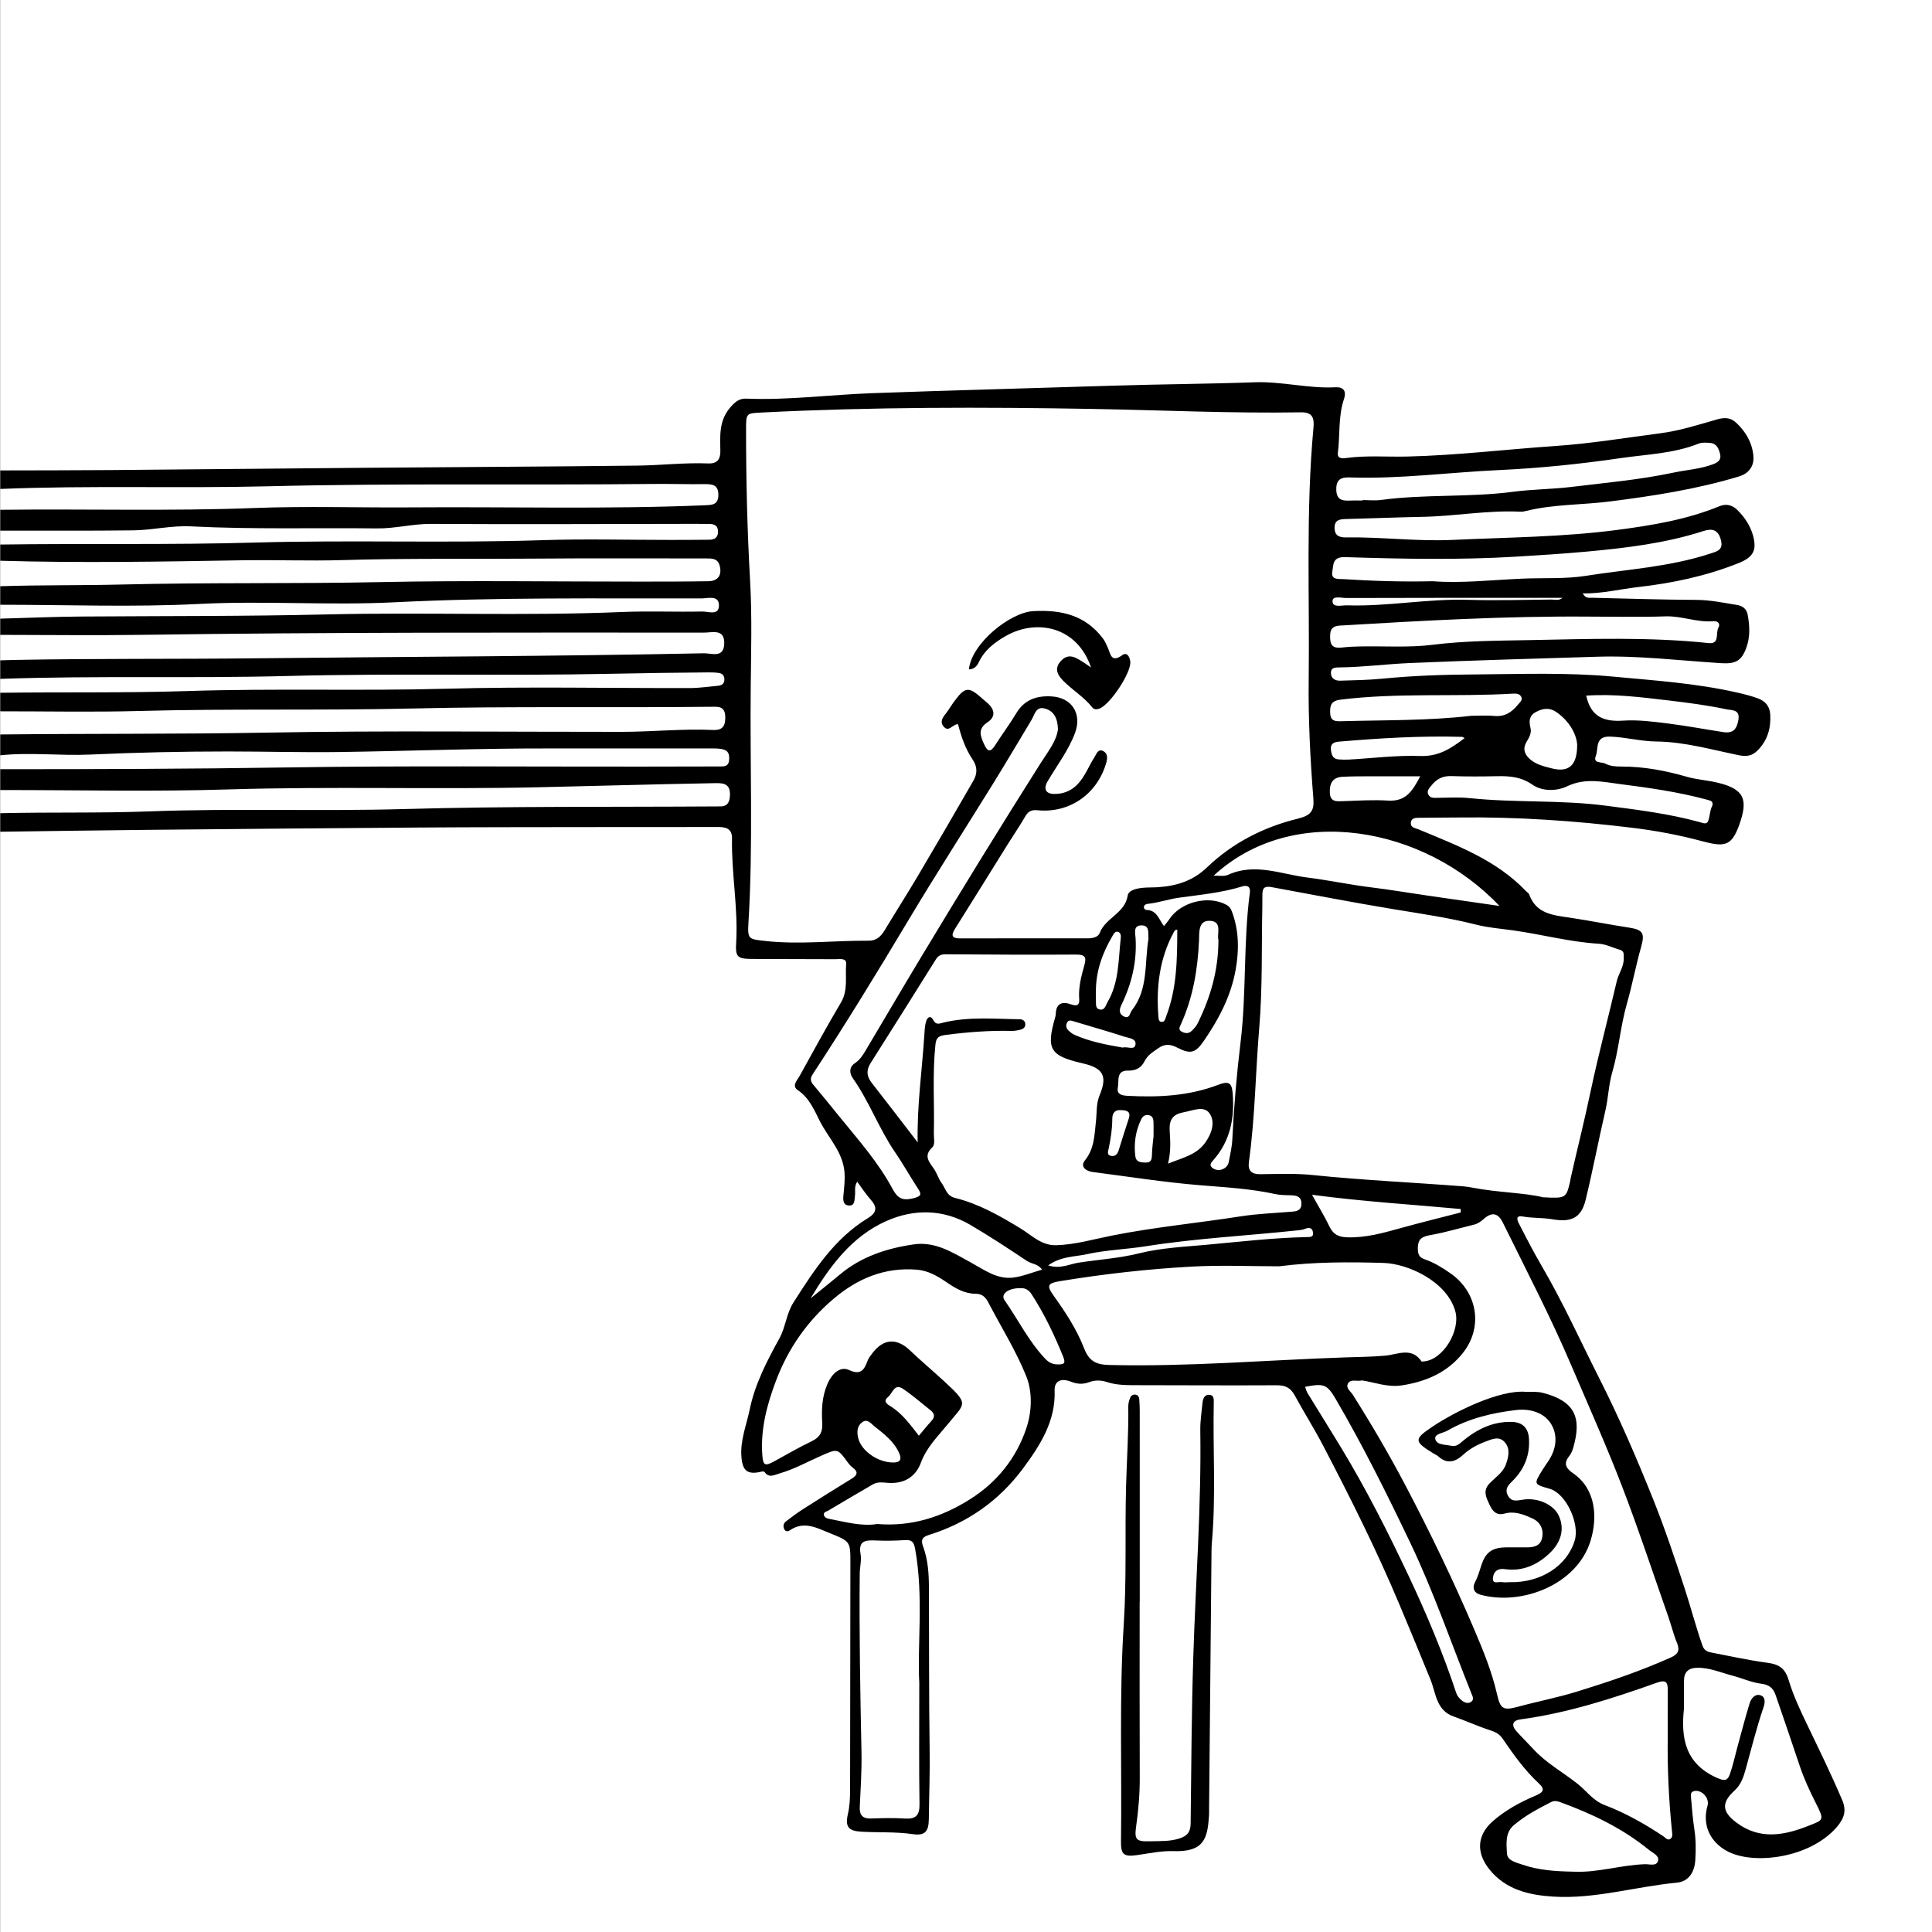 <?xml version="1.0" encoding="utf-8"?>
<!-- Generator: Adobe Illustrator 16.0.3, SVG Export Plug-In . SVG Version: 6.00 Build 0)  -->
<!DOCTYPE svg PUBLIC "-//W3C//DTD SVG 1.1//EN" "http://www.w3.org/Graphics/SVG/1.1/DTD/svg11.dtd">
<svg version="1.1" id="Layer_2" xmlns="http://www.w3.org/2000/svg" xmlns:xlink="http://www.w3.org/1999/xlink" x="0px" y="0px"
	 width="834.179px" height="834.22px" viewBox="0 0 834.179 834.22" enable-background="new 0 0 834.179 834.22"
	 xml:space="preserve">
<rect x="0" y="0" width="834.179" height="834.22" fill="#808080" stroke="none"/>
<rect x="0.092" fill-rule="evenodd" clip-rule="evenodd" fill="#FFFFFF" width="834.087" height="834.22"/>
<g id="Layer_1">
	<g>
		<g>
			<path fill-rule="evenodd" clip-rule="evenodd" fill="none" d="M0.092,203.114C0.092,136.791,0.123,70.469,0,4.146
				c-0.006-3.354,0.571-4.131,4.059-4.129C279.35,0.123,554.64,0.125,829.93,0c3.849-0.002,4.239,1.088,4.238,4.451
				c-0.083,275.123-0.084,550.246,0.011,825.37c0.001,3.486-0.566,4.399-4.292,4.398c-275.124-0.115-550.247-0.116-825.371-0.001
				c-3.92,0.002-4.512-1.069-4.51-4.679c0.099-156.809,0.085-313.617,0.085-470.426c21.127-0.275,42.253-0.608,63.38-0.813
				c39.295-0.382,78.591-0.744,117.887-1.008c24.665-0.166,49.331-0.155,73.997-0.193c18.166-0.027,36.333,0.03,54.499-0.04
				c3.631-0.014,6.289,0.667,6.203,5.088c-0.292,14.996,2.693,29.857,1.787,44.894c-0.369,6.12,0.533,6.946,6.735,6.997
				c11.999,0.098,23.999,0.03,35.997,0.11c1.847,0.012,5.002-0.675,4.768,2.061c-0.474,5.533,0.908,11.274-2.231,16.604
				c-6.158,10.448-12.012,21.079-17.847,31.713c-1.01,1.841-3.565,4.308-0.813,6.152c4.912,3.292,7.065,8.496,9.451,13.243
				c3.688,7.341,10.06,13.42,10.723,22.271c0.24,3.207-0.118,6.299-0.43,9.446c-0.19,1.934-0.471,4.576,2.173,4.847
				c2.877,0.295,2.503-2.447,2.786-4.344c0.263-1.753-0.477-3.624,0.95-5.939c2.008,2.711,3.662,5.327,5.698,7.604
				c2.967,3.315,2.987,5.664-1.121,8.17c-14.4,8.782-23.234,22.51-32.051,36.313c-3.125,4.894-3.443,10.728-6.092,15.534
				c-5.401,9.804-10.556,19.687-12.829,30.674c-1.406,6.797-4.168,13.388-3.588,20.578c0.478,5.909,2.557,7.677,8.237,6.428
				c0.686-0.151,1.382-0.404,1.835,0.192c1.941,2.558,4.063,1.14,6.29,0.508c6.454-1.829,12.268-5.131,18.357-7.793
				c6.834-2.987,6.802-3.025,11.226,3.055c0.583,0.801,1.273,1.578,2.064,2.162c2.568,1.894,2.047,3.302-0.424,4.819
				c-7.073,4.344-14.108,8.749-21.102,13.22c-2.515,1.607-4.9,3.427-7.277,5.237c-1.012,0.771-1.298,1.935-0.808,3.153
				c0.499,1.241,1.583,1.311,2.465,0.703c6.118-4.208,11.652-1.083,17.31,1.202c8.882,3.588,8.884,3.548,8.868,13.067
				c-0.053,32.665-0.102,65.33-0.129,97.995c-0.003,3.51-0.19,6.966-0.981,10.417c-1.202,5.243,0.31,7.063,5.542,7.398
				c7.474,0.478,14.973-0.018,22.447,1.074c5.217,0.762,6.923-0.975,6.987-6.457c0.118-9.979,0.502-19.948,0.356-29.941
				c-0.338-23.328-0.212-46.663-0.309-69.995c-0.024-6.006-0.386-11.977-2.483-17.705c-0.907-2.478-0.885-4.041,2.453-5.076
				c16.701-5.182,30.409-14.832,40.817-28.929c7.363-9.973,13.959-20.285,13.485-33.515c-0.141-3.906,2.631-5.464,7.046-3.731
				c2.885,1.131,5.28,1.196,8.099,0.13c2.354-0.891,5.014-0.78,7.398,0.006c4.218,1.391,8.52,1.368,12.854,1.374
				c20.165,0.024,40.331,0.142,60.496,0.036c3.574-0.019,5.926,0.993,7.673,4.203c4.043,7.431,8.58,14.599,12.488,22.096
				c11.665,22.381,22.994,44.924,32.76,68.229c4.559,10.879,9.097,21.76,13.521,32.694c2.323,5.743,2.389,13.148,9.952,15.791
				c5.331,1.862,10.485,4.25,15.855,5.978c2.214,0.712,3.942,1.64,5.212,3.488c4.714,6.866,9.504,13.662,15.658,19.373
				c2.95,2.736,1.979,3.922-1.556,5.419c-6.568,2.78-12.901,6.247-18.311,11c-6.887,6.052-7.145,13.646-1.418,20.763
				c7.152,8.889,17.288,11.106,27.592,11.747c18.057,1.122,35.533-4.345,53.377-6.027c5.081-0.479,7.585-4.607,7.917-9.586
				c0.299-4.479,0.285-8.972-0.396-13.463c-0.672-4.438-1.05-8.924-1.418-13.4c-0.099-1.197-0.469-2.819,1.526-3.136
				c3.271-0.519,6.502,3.162,5.576,6.358c-2.366,8.172,0.98,15.558,8.401,19.588c11.486,6.238,36.158,3.013,47.621-10.604
				c3.075-3.652,4.013-6.968,2.152-11.351c-4.675-11.016-9.934-21.751-15.112-32.532c-3.018-6.281-6.034-12.664-8.02-19.31
				c-1.505-5.042-4.134-6.83-9.064-7.486c-8.219-1.095-16.342-2.913-24.497-4.47c-1.685-0.321-2.986-1.036-3.654-2.929
				c-2.818-7.979-4.924-16.178-7.542-24.222c-4.313-13.254-8.729-26.466-13.915-39.388c-7.046-17.553-14.537-34.911-23.097-51.816
				c-8.177-16.148-15.617-32.664-24.753-48.326c-3.35-5.742-6.448-11.637-9.462-17.563c-0.71-1.396-2.762-4.677,1.153-3.988
				c4.315,0.758,8.642,0.479,12.887,1.211c8.215,1.414,12.404-0.675,14.3-8.482c3.093-12.73,5.524-25.619,8.488-38.382
				c1.281-5.519,1.415-11.264,2.985-16.638c2.849-9.748,3.527-19.91,6.33-29.658c2.293-7.978,3.789-16.183,6.055-24.169
				c1.716-6.051,1.104-7.666-5.208-8.629c-8.52-1.299-16.976-3.02-25.479-4.275c-7.451-1.101-14.546-1.688-17.588-10.063
				c-0.205-0.565-0.923-0.938-1.382-1.421c-12.794-13.434-29.722-19.694-46.263-26.604c-1.533-0.64-3.595-0.736-3.424-2.899
				c0.178-2.26,2.275-2.114,3.897-2.141c5.661-0.094,11.324-0.064,16.986-0.134c24.968-0.306,49.832,1.422,74.586,4.433
				c10.036,1.221,20.079,3.078,29.839,5.69c9.889,2.647,13.011,2.519,16.365-6.641c4.115-11.236,2.31-15.649-8.88-18.43
				c-4.53-1.126-9.239-1.358-13.619-2.621c-9.319-2.687-18.683-4.452-28.375-4.425c-2.358,0.007-4.709-0.131-6.814-1.249
				c-1.621-0.86-5.487,0.033-4.119-3.377c1.236-3.084-0.558-8.544,6.179-8.301c6.702,0.243,13.176,2.045,19.854,2.114
				c12.24,0.127,23.969,3.543,35.821,5.948c3.557,0.722,5.849,0.076,8.009-2.112c4.22-4.274,5.8-9.522,5.435-15.52
				c-0.227-3.729-2.3-5.844-5.448-6.987c-2.954-1.073-6.042-1.822-9.115-2.519c-17.558-3.978-35.486-5.159-53.338-6.829
				c-19.944-1.865-39.958-1.065-59.94-0.933c-13.135,0.088-26.279,0.521-39.382,1.804c-6.121,0.6-12.296,0.716-18.45,0.89
				c-2.197,0.062-4.079-0.984-4.01-3.481c0.064-2.322,2.13-2.229,3.772-2.249c10.162-0.12,20.254-1.458,30.381-1.89
				c26.937-1.15,53.895-1.889,80.838-2.725c17.726-0.551,35.544,1.651,53.311,2.78c6.343,0.402,8.94-0.857,11.065-6.676
				c1.705-4.669,1.471-9.511,0.559-14.307c-0.45-2.367-2.059-3.718-4.461-4.115c-5.903-0.976-11.729-2.194-17.803-2.224
				c-14.986-0.072-29.97-0.555-44.953-0.915c-1.219-0.028-2.693,0.452-3.988-1.875c8.36,0.132,16.043-1.841,23.825-2.729
				c14.957-1.706,29.484-4.764,43.466-10.357c6.28-2.513,8.047-5.455,6.213-12.015c-1.164-4.164-3.666-7.908-6.74-10.918
				c-1.93-1.89-4.502-2.96-7.744-1.626c-14.079,5.795-29.059,8.241-43.978,10.213c-23.599,3.119-47.45,3.212-71.21,4.331
				c-15.333,0.723-30.605-1.323-45.93-1.078c-2.771,0.045-4.981-0.572-5.046-4.032c-0.067-3.639,2.318-3.835,5.021-3.905
				c10.988-0.289,21.972-0.738,32.961-0.945c14.141-0.267,28.151-2.948,42.344-2.218c0.815,0.042,1.662-0.155,2.467-0.353
				c11.861-2.909,24.106-2.55,36.142-4.079c18.827-2.393,37.469-5.291,55.639-10.774c4.139-1.249,6.737-4.324,6.246-9.075
				c-0.593-5.73-3.375-10.41-7.515-14.228c-2.34-2.157-4.948-2.275-8.285-1.31c-8.093,2.343-16.168,4.9-24.594,5.988
				c-14.973,1.933-29.839,4.423-44.967,5.45c-21.369,1.451-42.658,4.059-64.107,4.563c-8.82,0.207-17.665-0.559-26.462,0.647
				c-1.744,0.239-3.775,0.197-3.467-2.249c0.976-7.726,0.105-15.679,2.624-23.199c1.238-3.697-0.41-5.275-3.697-5.105
				c-11.701,0.604-23.116-2.586-34.84-2.164c-20.453,0.737-40.925,0.829-61.388,1.48c-34.604,1.102-69.218,1.981-103.827,3.234
				c-18.135,0.657-36.192,3.098-54.379,2.355c-3.135-0.128-4.996,1.621-6.984,3.97c-4.708,5.563-4.263,12.034-4.129,18.512
				c0.077,3.712-1.34,5.65-5.257,5.493c-10.165-0.408-20.289,0.822-30.43,0.94c-39.291,0.459-78.584,0.62-117.877,0.942
				c-36.626,0.301-73.251,0.693-109.877,0.986C31.757,203.09,15.924,203.068,0.092,203.114z M492.071,691.604
				c0.015,0,0.029,0,0.043,0c0-27.494,0.004-54.988-0.008-82.482c-0.001-1.663-0.086-3.328-0.206-4.987
				c-0.063-0.869-0.491-1.675-1.364-1.912c-1.083-0.295-2.112,0.224-2.508,1.17c-0.499,1.191-0.886,2.543-0.868,3.819
				c0.16,11.495-0.642,22.958-0.957,34.436c-0.542,19.793,0.28,39.653-0.985,59.389c-2.018,31.456-0.788,62.901-1.209,94.348
				c-0.072,5.39,1.401,6.365,6.759,5.622c5.277-0.732,10.524-1.918,15.869-1.74c13.271,0.442,14.71-5.48,15.377-15.233
				c0.067-0.996,0.024-1.999,0.033-2.999c0.349-37.14,0.695-74.28,1.049-111.42c0.012-1.165,0.044-2.334,0.148-3.494
				c1.809-20.12,0.404-40.286,0.822-60.426c0.03-1.427,0.148-3.372-1.929-3.465c-2.075-0.093-2.742,1.637-2.916,3.395
				c-0.393,3.973-1.031,7.961-0.971,11.934c0.493,32.642-1.994,65.185-3.022,97.775c-0.756,23.965-0.866,47.95-1.146,71.928
				c-0.041,3.498-1.188,5.336-4.695,6.49c-4.281,1.407-8.556,1.134-12.852,1.26c-6.048,0.179-6.792-0.71-5.973-6.53
				c0.976-6.931,1.576-13.87,1.549-20.893C492.011,742.259,492.071,716.931,492.071,691.604z"/>
			<path fill-rule="evenodd" clip-rule="evenodd" d="M0.092,203.114c15.832-0.046,31.665-0.024,47.497-0.151
				c36.626-0.293,73.251-0.686,109.877-0.986c39.292-0.322,78.586-0.483,117.877-0.942c10.141-0.118,20.265-1.349,30.43-0.94
				c3.917,0.157,5.334-1.781,5.257-5.493c-0.134-6.478-0.579-12.949,4.129-18.512c1.988-2.349,3.85-4.098,6.984-3.97
				c18.187,0.742,36.244-1.698,54.379-2.355c34.609-1.253,69.224-2.133,103.827-3.234c20.463-0.651,40.935-0.743,61.388-1.48
				c11.724-0.422,23.139,2.769,34.84,2.164c3.287-0.17,4.936,1.408,3.697,5.105c-2.519,7.521-1.648,15.474-2.624,23.199
				c-0.309,2.446,1.723,2.488,3.467,2.249c8.797-1.206,17.642-0.44,26.462-0.647c21.449-0.505,42.738-3.112,64.107-4.563
				c15.128-1.027,29.994-3.518,44.967-5.45c8.426-1.088,16.501-3.646,24.594-5.988c3.337-0.966,5.945-0.848,8.285,1.31
				c4.14,3.817,6.922,8.497,7.515,14.228c0.491,4.751-2.107,7.826-6.246,9.075c-18.17,5.483-36.812,8.382-55.639,10.774
				c-12.035,1.529-24.28,1.17-36.142,4.079c-0.805,0.197-1.651,0.395-2.467,0.353c-14.192-0.73-28.203,1.951-42.344,2.218
				c-10.989,0.207-21.973,0.656-32.961,0.945c-2.702,0.07-5.088,0.267-5.021,3.905c0.064,3.46,2.275,4.077,5.046,4.032
				c15.324-0.245,30.597,1.801,45.93,1.078c23.76-1.119,47.611-1.212,71.21-4.331c14.919-1.972,29.898-4.418,43.978-10.213
				c3.242-1.334,5.814-0.264,7.744,1.626c3.074,3.01,5.576,6.754,6.74,10.918c1.834,6.56,0.067,9.502-6.213,12.015
				c-13.981,5.594-28.509,8.651-43.466,10.357c-7.782,0.888-15.465,2.86-23.825,2.729c1.295,2.327,2.77,1.847,3.988,1.875
				c14.983,0.36,29.967,0.843,44.953,0.915c6.074,0.029,11.899,1.248,17.803,2.224c2.402,0.397,4.011,1.748,4.461,4.115
				c0.912,4.796,1.146,9.638-0.559,14.307c-2.125,5.818-4.723,7.078-11.065,6.676c-17.767-1.129-35.585-3.331-53.311-2.78
				c-26.943,0.836-53.901,1.574-80.838,2.725c-10.127,0.432-20.219,1.77-30.381,1.89c-1.643,0.02-3.708-0.073-3.772,2.249
				c-0.069,2.497,1.813,3.543,4.01,3.481c6.154-0.174,12.329-0.29,18.45-0.89c13.103-1.283,26.247-1.716,39.382-1.804
				c19.982-0.133,39.996-0.933,59.94,0.933c17.852,1.67,35.78,2.852,53.338,6.829c3.073,0.696,6.161,1.445,9.115,2.519
				c3.148,1.144,5.222,3.258,5.448,6.987c0.365,5.997-1.215,11.245-5.435,15.52c-2.16,2.188-4.452,2.834-8.009,2.112
				c-11.853-2.405-23.581-5.821-35.821-5.948c-6.678-0.069-13.151-1.871-19.854-2.114c-6.736-0.243-4.942,5.217-6.179,8.301
				c-1.368,3.41,2.498,2.517,4.119,3.377c2.105,1.118,4.456,1.256,6.814,1.249c9.692-0.027,19.056,1.738,28.375,4.425
				c4.38,1.263,9.089,1.495,13.619,2.621c11.189,2.78,12.995,7.193,8.88,18.43c-3.354,9.159-6.477,9.288-16.365,6.641
				c-9.76-2.612-19.803-4.47-29.839-5.69c-24.754-3.011-49.618-4.738-74.586-4.433c-5.662,0.069-11.325,0.04-16.986,0.134
				c-1.622,0.026-3.72-0.119-3.897,2.141c-0.171,2.163,1.891,2.26,3.424,2.899c16.541,6.91,33.469,13.171,46.263,26.604
				c0.459,0.482,1.177,0.855,1.382,1.421c3.042,8.375,10.137,8.963,17.588,10.063c8.504,1.256,16.96,2.977,25.479,4.275
				c6.313,0.963,6.924,2.578,5.208,8.629c-2.266,7.986-3.762,16.191-6.055,24.169c-2.803,9.748-3.481,19.91-6.33,29.658
				c-1.57,5.374-1.704,11.119-2.985,16.638c-2.964,12.763-5.396,25.651-8.488,38.382c-1.896,7.808-6.085,9.896-14.3,8.482
				c-4.245-0.731-8.571-0.453-12.887-1.211c-3.915-0.688-1.863,2.592-1.153,3.988c3.014,5.927,6.112,11.821,9.462,17.563
				c9.136,15.662,16.576,32.178,24.753,48.326c8.56,16.905,16.051,34.264,23.097,51.816c5.187,12.922,9.602,26.134,13.915,39.388
				c2.618,8.044,4.724,16.242,7.542,24.222c0.668,1.893,1.97,2.607,3.654,2.929c8.155,1.557,16.278,3.375,24.497,4.47
				c4.931,0.656,7.56,2.444,9.064,7.486c1.985,6.646,5.002,13.028,8.02,19.31c5.179,10.781,10.438,21.517,15.112,32.532
				c1.86,4.383,0.923,7.698-2.152,11.351c-11.463,13.616-36.135,16.842-47.621,10.604c-7.421-4.03-10.768-11.416-8.401-19.588
				c0.926-3.196-2.305-6.877-5.576-6.358c-1.995,0.316-1.625,1.938-1.526,3.136c0.368,4.477,0.746,8.963,1.418,13.4
				c0.681,4.491,0.694,8.983,0.396,13.463c-0.332,4.979-2.836,9.106-7.917,9.586c-17.844,1.683-35.32,7.149-53.377,6.027
				c-10.304-0.641-20.439-2.858-27.592-11.747c-5.727-7.116-5.469-14.711,1.418-20.763c5.409-4.753,11.742-8.22,18.311-11
				c3.535-1.497,4.506-2.683,1.556-5.419c-6.154-5.711-10.944-12.507-15.658-19.373c-1.27-1.849-2.998-2.776-5.212-3.488
				c-5.37-1.728-10.524-4.115-15.855-5.978c-7.563-2.643-7.629-10.048-9.952-15.791c-4.425-10.935-8.963-21.815-13.521-32.694
				c-9.766-23.306-21.095-45.849-32.76-68.229c-3.908-7.497-8.445-14.665-12.488-22.096c-1.747-3.21-4.099-4.222-7.673-4.203
				c-20.165,0.105-40.331-0.012-60.496-0.036c-4.335-0.006-8.637,0.017-12.854-1.374c-2.385-0.786-5.045-0.896-7.398-0.006
				c-2.818,1.066-5.214,1.001-8.099-0.13c-4.415-1.732-7.187-0.175-7.046,3.731c0.474,13.229-6.122,23.542-13.485,33.515
				c-10.408,14.097-24.116,23.747-40.817,28.929c-3.338,1.035-3.36,2.599-2.453,5.076c2.098,5.729,2.459,11.699,2.483,17.705
				c0.097,23.332-0.029,46.667,0.309,69.995c0.146,9.993-0.238,19.962-0.356,29.941c-0.064,5.482-1.771,7.219-6.987,6.457
				c-7.475-1.092-14.974-0.597-22.447-1.074c-5.232-0.335-6.744-2.155-5.542-7.398c0.791-3.451,0.979-6.907,0.981-10.417
				c0.027-32.665,0.076-65.33,0.129-97.995c0.016-9.52,0.014-9.479-8.868-13.067c-5.657-2.285-11.191-5.41-17.31-1.202
				c-0.882,0.607-1.966,0.538-2.465-0.703c-0.49-1.219-0.204-2.382,0.808-3.153c2.377-1.811,4.763-3.63,7.277-5.237
				c6.993-4.471,14.028-8.876,21.102-13.22c2.471-1.518,2.992-2.926,0.424-4.819c-0.791-0.584-1.481-1.361-2.064-2.162
				c-4.424-6.08-4.392-6.042-11.226-3.055c-6.09,2.662-11.903,5.964-18.357,7.793c-2.227,0.632-4.349,2.05-6.29-0.508
				c-0.453-0.597-1.149-0.344-1.835-0.192c-5.681,1.249-7.76-0.519-8.237-6.428c-0.58-7.19,2.182-13.781,3.588-20.578
				c2.273-10.987,7.428-20.87,12.829-30.674c2.648-4.807,2.967-10.641,6.092-15.534c8.816-13.803,17.65-27.53,32.051-36.313
				c4.108-2.506,4.088-4.854,1.121-8.17c-2.036-2.276-3.69-4.893-5.698-7.604c-1.427,2.315-0.688,4.187-0.95,5.939
				c-0.283,1.896,0.091,4.639-2.786,4.344c-2.644-0.271-2.363-2.913-2.173-4.847c0.312-3.147,0.67-6.239,0.43-9.446
				c-0.663-8.851-7.034-14.93-10.723-22.271c-2.386-4.747-4.539-9.951-9.451-13.243c-2.753-1.845-0.197-4.312,0.813-6.152
				c5.835-10.634,11.688-21.265,17.847-31.713c3.14-5.329,1.758-11.07,2.231-16.604c0.234-2.735-2.921-2.049-4.768-2.061
				c-11.998-0.08-23.998-0.013-35.997-0.11c-6.202-0.051-7.104-0.877-6.735-6.997c0.906-15.036-2.079-29.897-1.787-44.894
				c0.086-4.421-2.572-5.102-6.203-5.088c-18.166,0.07-36.333,0.013-54.499,0.04c-24.666,0.038-49.332,0.027-73.997,0.193
				c-39.296,0.264-78.592,0.626-117.887,1.008c-21.127,0.205-42.253,0.538-63.38,0.813c0-2.667,0-5.333,0-8
				c21.471-0.516,42.936,0.023,64.431-0.789c36.604-1.384,73.259,0.033,109.912-1.005c44.784-1.269,89.615-0.834,134.427-1.137
				c0.5-0.003,1.001-0.038,1.499-0.008c3.385,0.206,4.669-1.361,4.803-4.753c0.172-4.375-1.938-5.365-5.794-5.298
				c-25.629,0.444-51.251,1.21-76.876,1.784c-44.628,1-89.272-0.437-133.921,0.939c-32.798,1.012-65.651,0.241-98.48,0.266
				c0-3,0-6,0-9c41.482,0.012,82.957-0.124,124.44-0.768c50.655-0.786,101.33-0.293,151.996-0.354
				c11.333-0.014,22.667-0.019,34-0.063c1.814-0.007,3.903,0.16,4.224-2.404c0.233-1.872,0.125-3.977-1.869-4.738
				c-1.64-0.627-3.578-0.637-5.384-0.639c-23.5-0.026-47,0.041-70.5-0.001c-30.143-0.054-60.263,1.128-90.388,1.548
				c-16.054,0.224-32.209-0.244-48.287-0.241c-19.776,0.003-39.597,0.431-59.393,1.337c-12.906,0.591-25.895-1.053-38.839,0.322
				c0-3,0-6,0-9c38.462-0.425,76.923-0.099,115.394-0.8c50.959-0.928,101.947-0.286,152.923-0.33
				c13.152-0.011,26.279-1.407,39.439-0.81c4.312,0.195,5.408-1.893,5.29-5.802c-0.141-4.665-3.271-4.245-6.289-4.213
				c-42.963,0.47-85.924-0.276-128.896,0.743c-39.28,0.932-78.595,0.001-117.892,1.072c-19.976,0.545-39.979,0.123-59.969,0.139
				c0-2.667,0-5.333,0-8c26.98-0.353,53.953,0.13,80.949-0.749c37.287-1.214,74.616,0.024,111.941-1.004
				c34.974-0.964,69.994-0.197,104.994-0.285c3.979-0.011,7.957-0.616,11.933-0.973c1.673-0.15,2.883-0.852,2.854-2.772
				c-0.024-1.555-0.846-2.552-2.35-2.764c-1.477-0.207-2.986-0.266-4.481-0.253c-14.155,0.119-28.306,0.308-42.461,0.607
				c-46.47,0.984-92.952-0.291-139.443,0.95c-41.289,1.103-82.631-0.214-123.935,1.242c0-2.667,0-5.333,0-8
				c2.164-0.062,4.328-0.142,6.493-0.182c34.305-0.644,68.618-0.317,102.927-0.69c64.798-0.704,129.605-0.85,194.398-2.175
				c3.295-0.067,8.575,2.253,8.785-4.11c0.22-6.644-5.159-4.812-8.755-4.813c-80.969-0.025-161.938-0.193-242.903,0.959
				c-20.311,0.289-40.629,0.022-60.945,0.011c0-2.333,0-4.667,0-7c11.621-0.317,23.241-0.833,34.864-0.916
				c35.444-0.254,70.885-0.071,106.332-0.914c42.445-1.011,84.922,0.74,127.375-1.043c11.475-0.482,22.989,0.045,34.478-0.211
				c2.555-0.058,7.197,1.889,7.272-2.509c0.08-4.704-4.675-3.153-7.505-3.147c-44.238,0.094-88.483-0.543-132.699,1.678
				c-28.034,1.408-56.077-0.731-84.176,0.708c-28.578,1.465-57.288,0.344-85.94,0.354c0-2.667,0-5.333,0-8
				c17.475-0.574,34.958-0.305,52.442-0.739c37.291-0.926,74.605-0.267,111.917-1.046c37.305-0.778,74.639-0.186,111.96-0.213
				c9.83-0.007,19.661,0.003,29.489-0.165c4.165-0.07,5.881-2.724,4.834-6.684c-0.868-3.283-3.449-3.155-5.975-3.154
				c-24.992,0.007-49.985-0.123-74.975,0.084c-27.31,0.227-54.616-0.184-81.935,0.635c-14.593,0.437-29.239-0.164-43.89,0.088
				c-34.612,0.594-69.243,1.19-103.867,0.194c0-2.333,0-4.667,0-7c36.792-0.521,73.583,0.195,110.385-0.859
				c41.271-1.184,82.584,0.344,123.877-1.03c18.302-0.608,36.641-0.098,54.963-0.106c5.663-0.003,11.326-0.02,16.989-0.079
				c2.347-0.024,3.787-1.071,3.705-3.647c-0.075-2.373-1.511-3.138-3.617-3.157c-1.999-0.019-3.997-0.055-5.996-0.053
				c-38.117,0.044-76.234,0.241-114.349,0.02c-7.892-0.046-15.458,2.042-23.335,1.947c-26.774-0.32-53.563,0.479-80.321-0.882
				c-8.396-0.427-16.55,1.619-24.837,1.721c-19.152,0.237-38.309,0.107-57.464,0.127c0-3,0-6,0-9
				c36.637-0.444,73.273,0.636,109.919-0.777c22.463-0.865,44.985-0.096,67.479-0.265c42.307-0.316,84.625,0.857,126.921-0.917
				c3.03-0.127,5.648-0.143,5.74-4.334c0.095-4.342-2.387-4.83-5.783-4.787c-7.478,0.097-14.95-0.156-22.436-0.077
				c-55.303,0.581-110.61-0.379-165.918,1.001c-38.626,0.964-77.292-0.426-115.922,1.156C0.092,208.447,0.092,205.781,0.092,203.114
				z M413.643,312.674c-2.449,0.008-3.921,3.608-6.131,1.113c-2.03-2.292-0.238-4.277,1.219-6.169
				c1.015-1.316,1.829-2.786,2.807-4.133c5.201-7.166,6.556-7.317,12.961-1.529c0.618,0.559,1.272,1.075,1.896,1.626
				c3.166,2.792,3.528,5.918,0.035,8.239c-4.323,2.873-3.206,5.759-1.59,9.375c1.527,3.417,2.772,3.839,4.893,0.49
				c2.936-4.636,6.251-9.038,9.066-13.741c3.552-5.934,8.911-7.646,15.309-7.254c8.757,0.536,13.153,7.549,10.029,15.846
				c-2.842,7.549-7.755,13.918-11.795,20.785c-1.937,3.291-0.883,5.472,2.935,5.48c3.745,0.008,7.107-1.236,9.864-4.063
				c3.343-3.425,4.881-7.903,7.405-11.793c0.891-1.373,1.532-3.946,3.983-2.545c1.839,1.051,1.632,3.148,1.106,4.976
				c-3.876,13.485-15.857,21.83-29.628,20.465c-2.521-0.25-4.003,0.354-5.284,2.573c-2.407,4.172-5.139,8.154-7.691,12.243
				c-7.566,12.121-15.077,24.275-22.687,36.369c-1.86,2.955-1.311,4.156,2.238,4.147c18.327-0.046,36.654-0.034,54.982-0.025
				c2.124,0.001,4.557-0.474,5.241-2.295c2.469-6.57,10.889-8.464,12.093-16.142c0.368-2.351,3.749-3.08,6.276-3.361
				c2.311-0.257,4.662-0.125,6.986-0.293c7.939-0.573,14.894-2.705,21.044-8.603c10.976-10.522,24.44-17.384,39.133-20.974
				c5.551-1.356,7.153-3.314,6.742-8.535c-1.347-17.092-2.233-34.2-2.025-51.366c0.439-36.286-1.285-72.611,2.053-108.844
				c0.36-3.911-0.13-6.797-5.35-6.709c-29.977,0.508-59.923-0.934-89.882-1.463c-47.614-0.842-95.259-0.86-142.858,1.541
				c-6.818,0.344-6.888,0.227-6.89,7.18c-0.009,21.808,0.499,43.587,1.738,65.376c0.868,15.281,0.437,30.649,0.272,45.976
				c-0.362,33.968,1.074,67.952-0.986,101.909c-0.426,7.025,0.161,6.936,7.082,7.711c14.961,1.677,29.877-0.203,44.812-0.088
				c3.517,0.027,5.387-1.97,7.028-4.694c4.719-7.827,9.646-15.53,14.3-23.396c8.039-13.583,15.982-27.224,23.852-40.906
				c1.731-3.009,1.949-5.946-0.311-9.286C416.859,323.37,415.041,318.127,413.643,312.674z M666.219,516.944
				c9.857,0.511,9.971,0.428,11.703-6.736c0.117-0.484,0.126-0.993,0.236-1.479c2.812-12.438,5.942-24.797,8.57-37.286
				c3.371-16.018,7.641-31.844,11.342-47.795c0.789-3.401,3.172-6.268,2.992-9.966c-0.072-1.497,0.425-3.018-1.646-3.597
				c-3.03-0.847-5.993-2.427-9.049-2.605c-12.646-0.74-24.867-4.104-37.355-5.813c-5.198-0.712-10.541-1.133-15.7-2.444
				c-11.751-2.985-23.782-4.707-35.698-6.672c-17.514-2.889-34.927-6.265-52.373-9.48c-2.935-0.541-4.127,0.013-4.173,2.91
				c-0.028,1.832,0.004,3.665-0.034,5.496c-0.364,17.475,0.12,35.021-1.337,52.404c-1.611,19.223-1.792,38.558-4.442,57.693
				c-0.531,3.833,0.995,5.457,4.979,5.406c7.492-0.096,15.046-0.402,22.474,0.36c21.652,2.225,43.387,3.205,65.073,4.882
				c1.323,0.103,2.646,0.311,3.95,0.565C646.675,514.921,657.894,514.928,666.219,516.944z M588.096,596.029
				c-2.494,0.524-4.992-0.773-6.114,1.409c-0.999,1.943,1.179,3.287,2.097,4.739c8.166,12.92,15.878,26.082,22.988,39.628
				c10.58,20.156,20.461,40.64,29.385,61.568c3.896,9.137,7.697,18.353,9.914,28.134c1.453,6.408,2.68,7.143,9.044,5.415
				c8.461-2.296,17.06-3.941,25.48-6.539c13.794-4.255,27.402-8.845,40.572-14.758c3.026-1.358,3.959-2.996,2.618-6.234
				c-1.518-3.665-2.438-7.572-3.755-11.325c-6.649-18.939-12.933-38.022-20.144-56.747c-6.74-17.5-14.434-34.636-21.795-51.896
				c-8.937-20.956-19.475-41.149-29.527-61.573c-2.032-4.128-4.706-4.67-8.216-1.542c-1.283,1.144-2.579,2.058-4.246,2.466
				c-6.127,1.499-12.198,3.301-18.393,4.425c-3.83,0.694-5.929,1.425-5.831,6.201c0.063,3.101,1.388,3.774,3.358,4.479
				c3.973,1.421,7.508,3.638,10.895,6.021c11.543,8.124,13.983,23.115,5.289,34.17c-6.689,8.505-16.028,12.529-26.583,14.114
				C599.03,599.1,593.365,596.785,588.096,596.029z M396.228,493.244c-0.354-15.857,1.933-31.347,2.911-46.901
				c0.113-1.812,0.204-3.686,0.742-5.394c0.518-1.646,1.844-2.812,3.071-0.525c1.257,2.339,2.718,1.496,4.596,1.047
				c10.809-2.584,21.806-1.522,32.748-1.385c1.215,0.015,2.312,0.62,2.402,2.063c0.089,1.414-0.899,2.138-2.073,2.433
				c-1.277,0.322-2.624,0.564-3.934,0.534c-9.51-0.222-18.934,0.503-28.37,1.735c-3.157,0.412-4.114,1.146-4.443,4.312
				c-1.333,12.809-0.361,25.633-0.672,38.442c-0.049,1.986,0.688,4.516-0.699,5.82c-3.932,3.7-1.247,6.31,0.79,9.327
				c1.293,1.914,1.937,4.283,3.307,6.124c1.682,2.261,2.042,5.428,5.744,6.346c10.228,2.537,19.276,7.692,28.249,13.15
				c4.807,2.923,9.035,7.469,15.471,7.276c8.208-0.246,16.088-2.58,24.011-4.155c18.412-3.661,37.067-5.417,55.568-8.307
				c7.373-1.151,14.888-1.412,22.342-2.037c2.196-0.184,3.928-0.686,3.931-3.422c0.003-2.979-1.857-3.53-4.271-3.626
				c-2.323-0.092-4.705-0.029-6.953-0.524c-10.709-2.359-21.717-2.939-32.51-3.83c-15.606-1.288-31-3.719-46.476-5.724
				c-2.819-0.365-5.445-2.321-3.298-4.977c4.138-5.116,4.117-10.959,4.783-16.857c0.424-3.755,0.065-7.662,1.563-11.245
				c3.464-8.29,1.674-11.771-7.238-13.814c-14.177-3.252-15.898-6.099-11.962-19.755c0.138-0.478,0.272-0.976,0.283-1.467
				c0.105-4.831,2.893-5.604,6.732-4.22c2.479,0.893,3.59,0.225,3.395-2.286c-0.396-5.092,0.896-9.922,2.239-14.709
				c0.979-3.484,0.219-4.568-3.583-4.543c-18.818,0.129-37.64,0.006-56.459-0.12c-1.929-0.013-3.121,0.661-4.094,2.212
				c-9.355,14.925-18.69,29.863-28.146,44.726c-2.006,3.153-1.751,5.759,0.491,8.619
				C383.084,476.091,389.633,484.686,396.228,493.244z M552.383,546.747c-12.624,0-25.279-0.562-37.866,0.131
				c-19.055,1.049-38.031,3.208-56.892,6.291c-5.195,0.85-5.857,1.843-2.767,6.163c5.129,7.172,10.025,14.571,13.192,22.765
				c2.141,5.541,5.071,7.123,10.931,7.264c33.999,0.812,67.854-2.12,101.774-3.278c5.818-0.199,11.625-0.23,17.448-0.762
				c5.244-0.478,11.272-3.854,15.558,2.479c0.104,0.152,0.623,0.048,0.945,0.024c8.426-0.625,16.041-13.422,13.614-21.793
				c-3.747-12.932-20.556-20.436-30.99-20.738C582.361,544.857,567.363,544.822,552.383,546.747z M378.768,658.018
				c14.892,1.214,27.942-3.05,40.031-10.664c11.674-7.353,19.991-17.729,24.328-30.643c2.416-7.193,2.749-15.662-0.065-22.623
				c-4.457-11.022-10.886-21.245-16.4-31.847c-1.191-2.291-2.753-3.63-5.424-3.639c-4.714-0.017-8.554-2.231-12.325-4.82
				c-3.976-2.728-8.093-5.19-13.155-5.586c-13.74-1.074-25.347,3.749-35.674,12.438c-11.462,9.643-19.787,21.632-25.021,35.486
				c-3.861,10.222-6.734,20.887-5.925,32.104c0.324,4.494,1.12,4.939,5.12,2.754c5.399-2.948,10.718-6.07,16.261-8.721
				c3.561-1.702,4.73-4.086,4.501-7.883c-0.343-5.659-0.127-11.299,2.178-16.681c2.075-4.843,5.654-7.891,9.401-6.153
				c5.254,2.435,6.616-0.305,8.063-4.169c0.398-1.063,1.188-1.995,1.877-2.929c4.808-6.512,10.627-6.88,16.4-1.352
				c4.799,4.594,9.917,8.852,14.795,13.365c10.918,10.102,9.004,9.229,1.462,18.499c-4.281,5.261-9.123,9.931-11.6,16.629
				c-2.274,6.156-7.363,9.197-14.248,8.668c-2.125-0.163-4.401-0.536-6.381,0.606c-6.465,3.732-12.888,7.536-19.305,11.351
				c-0.784,0.466-2.193,0.625-1.92,1.911c0.276,1.301,1.577,1.553,2.748,1.776C365.327,657.199,372.096,659.113,378.768,658.018z
				 M456.79,314.852c-0.138-4.945-1.895-7.943-5.702-8.94c-3.87-1.013-4.355,2.683-5.736,4.977
				c-5.317,8.831-10.542,17.719-15.961,26.486c-12.505,20.231-25.391,40.233-37.587,60.647
				c-13.219,22.126-26.669,44.098-40.801,65.647c-1.288,1.965-1.146,3.146,0.226,4.775c3.745,4.45,7.397,8.979,11.065,13.494
				c8.173,10.063,16.851,19.795,23.022,31.28c2.179,4.054,4.159,5.328,8.916,4.195c4.165-0.991,3.513-2.074,1.828-4.672
				c-3.254-5.02-6.185-10.255-9.562-15.187c-6.956-10.16-11.145-21.879-18.233-31.956c-1.658-2.356-1.605-4.924,0.908-6.589
				c2.223-1.472,3.455-3.557,4.722-5.683c7.813-13.12,15.521-26.303,23.396-39.386c17.068-28.355,34.376-56.563,52.084-84.527
				C452.444,324.568,456.215,319.907,456.79,314.852z M396.915,726.592c-0.907-16.304,1.953-37.126-1.784-57.784
				c-0.523-2.896-1.31-4.054-4.36-3.842c-4.311,0.3-8.66,0.349-12.978,0.156c-4.291-0.19-7.244,0.258-6.229,5.87
				c0.489,2.704-0.329,5.621-0.356,8.444c-0.255,25.768,0.226,51.526,0.753,77.288c0.16,7.804-0.384,15.626-0.739,23.434
				c-0.165,3.634,1.291,5.155,4.967,5.021c4.822-0.178,9.671-0.303,14.479,0.013c4.757,0.312,6.42-1.366,6.344-6.236
				C396.758,762.976,396.915,746.989,396.915,726.592z M720.074,750.658c0-8.173-0.045-14.5,0.018-20.826
				c0.035-3.52-0.771-4.695-4.706-3.291c-19.185,6.845-38.554,13.083-58.858,15.837c-3.6,0.488-4.068,2.565-1.708,5.187
				c2.334,2.594,4.836,5.036,7.196,7.607c5.579,6.078,12.82,10.025,19.197,15.078c3.839,3.042,6.581,7.196,11.579,9.1
				c9.012,3.434,17.44,8.175,25.472,13.563c0.908,0.609,1.767,1.923,3.02,1.004c1.049-0.769,0.746-2.112,0.627-3.267
				C720.481,776.739,719.902,762.793,720.074,750.658z M727.092,737.611c-1.408,12.96,0.576,23.967,14.329,30.056
				c3.425,1.516,4.542,0.998,5.472-1.597c1.333-3.723,2.135-7.636,3.185-11.462c1.752-6.391,3.409-12.812,5.346-19.146
				c0.636-2.078,2.302-4.254,4.695-3.493c2.265,0.721,1.987,3.209,1.309,5.193c-3.011,8.8-5.214,17.825-7.708,26.771
				c-0.914,3.277-2.027,6.648-4.787,9.165c-5.8,5.286-5.453,9.165,0.886,13.898c10.118,7.555,20.688,5.446,31.183,1.275
				c6.404-2.545,6.815-2.254,2.951-9.874c-2.627-5.183-5.051-10.446-6.902-15.97c-3.429-10.226-6.9-20.437-10.42-30.631
				c-0.985-2.854-2.722-4.386-6.137-4.81c-4.205-0.522-8.229-2.376-12.38-3.47c-5.092-1.341-10.003-3.533-15.42-3.418
				c-3.614,0.078-5.59,1.812-5.599,5.526C727.084,729.622,727.092,733.617,727.092,737.611z M647.414,391.157
				c-32.491-34.34-89.166-44.763-123.422-13.043c2.275-0.1,4.521,0.396,6.191-0.367c11.652-5.331,22.938-0.278,34.272,1.14
				c9.187,1.15,18.277,3.104,27.492,4.238c8.243,1.015,16.439,2.401,24.66,3.597C626.875,388.215,637.146,389.681,647.414,391.157z
				 M502.556,399.876c0.864-1.098,1.63-1.926,2.233-2.858c4.923-7.61,17.055-10.671,24.884-6.262
				c1.071,0.604,1.72,1.492,2.155,2.633c3.192,8.35,3.204,16.961,1.645,25.55c-2.022,11.145-7.168,20.975-13.531,30.256
				c-3.666,5.348-5.688,6.191-11.567,3.175c-2.958-1.518-5.38-1.834-8.256,0.211c-2.308,1.641-4.624,2.957-5.982,5.701
				c-1.317,2.659-3.691,4.071-6.937,3.967c-5.394-0.175-3.986,4.353-4.546,7.251c-0.589,3.047,1.792,3.509,4.104,3.635
				c13.349,0.726,26.543,0.107,39.213-4.745c4.495-1.723,5.875-0.973,6.257,3.63c0.896,10.814-1.058,20.813-8.575,29.14
				c-1.097,1.215-1.481,2.209,0.045,3.261c2.527,1.742,6.261,0.297,6.85-2.748c0.632-3.264,1.381-6.549,1.538-9.851
				c0.666-13.936,1.863-27.894,3.535-41.664c2.615-21.553,1.173-43.258,4.022-64.726c0.346-2.609-1.09-3.384-3.332-2.69
				c-8.926,2.757-18.16,3.585-27.351,4.867c-4.376,0.611-8.685,2.131-13.156,2.617c-0.85,0.093-1.735,0.318-1.894,1.291
				c-0.118,0.728,0.471,1.365,1.143,1.376C499.44,392.96,500.349,396.895,502.556,399.876z M685.617,266.229
				c-35.745-0.271-71.406,1.752-107.068,3.875c-4.178,0.248-4.341,2.609-4.226,5.699c0.127,3.406,2.007,4.149,5.009,3.79
				c2.637-0.316,5.306-0.436,7.963-0.486c10.458-0.197,21.031,0.575,31.35-0.716c13.935-1.743,27.908-1.751,41.82-2.014
				c25.76-0.487,51.574-1.429,77.313,1.292c4.857,0.514,2.879-4.346,4.168-6.623c1.018-1.798-0.303-2.994-2.106-2.829
				c-7.061,0.646-13.688-2.345-20.763-2.094C707.936,266.519,696.771,266.229,685.617,266.229z M618.664,250.959
				c12.047,0.951,25.342-0.534,38.627-1.118c9.138-0.402,18.391,0.213,27.418-1.214c17.838-2.82,36.009-3.822,53.361-9.484
				c3.26-1.063,6.208-1.576,4.914-6.175c-1.204-4.278-3.679-4.91-7.566-3.658c-16.363,5.27-33.324,7.295-50.341,8.854
				c-10.104,0.926-20.236,1.563-30.366,2.177c-24.631,1.493-49.286,0.985-73.916,0.209c-5.598-0.177-5.014,3.372-5.536,6.217
				c-0.68,3.697,2.593,3.146,4.75,3.281C592.45,250.831,604.903,251.273,618.664,250.959z M588.28,216.114c0-0.065,0-0.131,0-0.196
				c2.663,0,5.368,0.305,7.983-0.049c18.986-2.563,38.209-1.04,57.226-3.553c8.199-1.083,16.546-1.06,24.836-2.061
				c14.818-1.79,29.695-3.103,44.314-6.208c5.673-1.205,11.54-1.514,17.025-3.607c2.036-0.778,3.65-1.867,3.021-4.391
				c-0.582-2.33-1.458-4.594-4.321-4.808c-1.644-0.123-3.486-0.284-4.948,0.3c-10.825,4.331-22.447,4.617-33.712,6.266
				c-17.414,2.55-35.01,4.353-52.589,5.164c-21.427,0.988-42.764,3.902-64.267,3.175c-3.756-0.127-5.958,0.775-5.883,5.225
				c0.072,4.316,2.402,4.935,5.817,4.76C584.611,216.037,586.447,216.114,588.28,216.114z M679.071,808.123
				c10.581,0.588,20.736-2.894,31.226-3.218c1.973-0.062,5.045,1.051,5.63-1.59c0.478-2.153-2.351-3.28-3.994-4.619
				c-11.484-9.357-24.623-15.618-38.439-20.64c-1.349-0.49-2.51-0.616-3.812,0.047c-5.651,2.876-11.25,5.856-16.096,9.992
				c-3.794,3.238-3.127,8.028-2.942,12.104c0.146,3.209,3.92,3.947,6.809,4.939C664.488,807.556,671.757,807.97,679.071,808.123z
				 M349.981,560.61c4.252-3.457,8.545-6.866,12.749-10.381c9.239-7.727,20.249-11.274,31.853-12.949
				c9.308-1.344,16.889,3.61,24.67,7.865c5.683,3.107,11.275,7.363,18.268,6.468c4.143-0.53,8.141-2.201,12.398-3.415
				c-1.658-2.538-4.495-2.412-6.523-3.765c-8.021-5.35-16.084-10.665-24.396-15.545c-11.744-6.897-24.423-6.991-36.4-1.638
				C367.677,533.921,358.207,546.818,349.981,560.61z M739.448,347.592c-0.008-1.717-0.283-1.743-3.114-2.496
				c-12.052-3.207-24.393-4.968-36.701-6.534c-7.521-0.958-15.156-2.836-23.02,0.95c-4.315,2.077-10.604,2.317-14.96-0.711
				c-4.811-3.345-9.686-3.777-15.063-3.668c-6.659,0.137-13.328,0.19-19.981-0.045c-3.735-0.132-6.386,1.304-8.582,4.094
				c-0.933,1.186-2.162,2.31-1.267,3.959c0.857,1.58,2.434,1.345,3.976,1.328c4.639-0.05,9.319-0.333,13.913,0.146
				c19.505,2.037,39.16,0.707,58.684,3.251c13.669,1.781,27.284,3.445,40.589,7.112c1.464,0.403,3.124,1.25,3.745-0.818
				C738.329,351.951,738.352,349.557,739.448,347.592z M563.505,598.79c0.354,0.935,0.566,1.92,1.063,2.73
				c4.85,7.93,9.812,15.79,14.617,23.745c10.747,17.793,20.14,36.33,28.995,55.097c7.785,16.5,14.866,33.351,20.615,50.714
				c0.392,1.181,1.359,2.315,2.346,3.119c1.16,0.944,2.792,1.581,4.142,0.542c1.305-1.005,0.485-2.426-0.009-3.656
				c-8.721-21.704-16.284-43.873-26.395-65.018c-10.029-20.978-20.351-41.799-32.091-61.887
				C573.007,597.707,571.697,597.195,563.505,598.79z M635.213,309.061c3.329,0,6.684-0.264,9.979,0.063
				c4.547,0.452,7.615-1.668,10.258-4.926c0.822-1.013,2.136-1.979,1.329-3.433c-0.717-1.292-2.242-1.352-3.578-1.272
				c-24.838,1.462-49.792-0.487-74.583,2.622c-3.976,0.498-4.432,2.646-4.288,5.801c0.166,3.621,2.386,3.554,5.197,3.475
				C598.101,310.872,616.706,311.21,635.213,309.061z M566.494,515.869c3.096,5.578,5.549,9.55,7.546,13.739
				c1.575,3.303,3.812,4.476,7.434,4.615c8.138,0.314,15.739-1.87,23.423-4c8.557-2.373,17.188-4.482,25.787-6.706
				c0.008-0.5,0.017-1,0.025-1.5C609.709,520.068,588.64,518.822,566.494,515.869z M684.873,300.357
				c1.982,9.121,7.62,11.339,15.858,10.796c6.546-0.433,13.174,0.429,19.804,1.274c7.889,1.007,15.683,2.467,23.523,3.674
				c4.263,0.656,5.831-1.25,6.532-5.295c0.797-4.6-2.964-4.085-4.945-4.507c-8.265-1.759-16.649-2.859-25.06-3.852
				C708.704,301.048,696.869,299.513,684.873,300.357z M680.971,321.386c-0.383-4.494-3.332-9.989-8.949-13.922
				c-2.863-2.005-5.855-1.697-8.898-0.027c-2.972,1.63-2.992,4.002-2.312,6.805c0.552,2.272-0.521,4.123-1.668,6.03
				c-1.682,2.792-1.12,5.254,1.406,7.48c2.75,2.424,6.048,3.132,9.438,4.002C677.084,333.574,681.065,330.806,680.971,321.386z
				 M632.378,318.69c-0.565-0.279-0.838-0.528-1.117-0.536c-17.8-0.509-35.54,0.56-53.263,2.072
				c-2.084,0.178-3.608,0.958-3.357,3.357c0.214,2.037,0.642,4.083,3.265,4.298c1.488,0.123,2.995,0.163,4.485,0.08
				c10.275-0.57,20.577-1.927,30.814-1.543C621.168,326.718,626.597,323.092,632.378,318.69z M613.23,335.173
				c-7.281,0-13.728-0.023-20.174,0.008c-4.496,0.021-9.001-0.032-13.486,0.221c-4.182,0.235-5.55,2.854-5.392,6.837
				c0.165,4.14,3.005,3.769,5.655,3.676c6.484-0.229,13.063-0.637,19.441-0.246C607.045,346.144,609.781,341.634,613.23,335.173z
				 M526.077,405.81c-0.775-2.518,1.941-8.184-3.929-8.238c-4.835-0.046-4.308,5.116-4.456,8.553
				c-0.539,12.523-2.64,24.666-7.827,36.167c-0.464,1.029-1.216,2.215,0.206,3.061c1.363,0.812,2.998,1.037,4.216-0.025
				c1.221-1.065,2.34-2.424,3.042-3.878C522.644,430.443,526.091,418.942,526.077,405.81z M440.508,556.201
				c-5.111-0.102-8.604,2.567-6.808,5.137c5.897,8.435,10.453,17.806,17.62,25.36c1.464,1.543,3.099,2.388,5.255,2.406
				c2.432,0.021,3.787-0.091,2.483-3.298c-3.818-9.398-8.136-18.511-13.67-27.028C444.192,556.938,442.562,556.013,440.508,556.201z
				 M452.574,546.36c5.352,1.687,9.159-0.58,13.156-1.189c8.685-1.325,17.548-1.898,26.034-4.006
				c9.6-2.384,19.422-2.825,29.065-3.704c14.341-1.308,28.705-2.988,43.143-3.328c1.414-0.033,3.416,0.223,2.921-2.193
				c-0.402-1.963-1.848-2.033-3.504-1.334c-0.75,0.317-1.6,0.455-2.418,0.544c-22.07,2.396-44.275,3.465-66.239,6.943
				c-8.506,1.348-17.224,1.594-25.598,3.453C463.947,542.698,458.146,542.364,452.574,546.36z M504.323,502.417
				c6.458-2.589,12.486-3.834,16.267-9.34c2.743-3.994,4.21-8.917,1.54-12.503c-2.437-3.273-7.195-1.041-11.104-0.315
				c-5.028,0.935-6.272,3.542-5.981,8.228C505.309,492.73,505.619,497.055,504.323,502.417z M473.173,428.336
				c0,1.162-0.059,2.329,0.015,3.486c0.102,1.584-0.412,3.748,1.815,4.069c2.045,0.295,2.379-1.805,3.206-3.22
				c4.975-8.505,4.644-18.089,5.672-27.393c0.123-1.115,0.169-2.559-1.218-2.955c-1.101-0.315-1.696,0.726-2.221,1.607
				C475.972,411.458,473.099,419.458,473.173,428.336z M495.894,405.297c-0.303-2.395,0.688-5.778-3.082-5.75
				c-3.615,0.026-2.637,3.386-2.511,5.419c0.638,10.233-1.669,19.804-6.104,28.919c-1.063,2.186-1.037,4.044,1.188,5.048
				c2.383,1.075,2.406-1.53,3.329-2.703C495.96,427.016,494.082,415.707,495.894,405.297z M508.313,401.44
				c-1.078-0.061-1.291,0.642-1.587,1.192c-6.107,11.341-7.544,23.536-6.574,36.163c0.076,0.986,0.119,2.286,1.279,2.425
				c1.508,0.18,1.684-1.357,2.079-2.385C508.167,426.753,508.283,414.109,508.313,401.44z M396.737,619.9
				c2.059-2.433,3.71-4.508,5.496-6.458c1.671-1.825,1.159-3.265-0.542-4.607c-3.91-3.086-7.678-6.383-11.791-9.171
				c-3.773-2.558-4.493,1.902-6.396,3.443c-2.216,1.796-0.849,2.942,0.96,4.052C389.525,610.264,392.937,615.023,396.737,619.9z
				 M385.725,631.464c3.142,0.025,3.66-1.514,2.475-4.148c-2.268-5.043-6.562-8.217-10.69-11.508
				c-1.451-1.158-2.933-3.342-5.141-1.803c-2.298,1.603-2.452,4.141-1.866,6.744C371.774,626.396,378.982,631.486,385.725,631.464z
				 M674.641,258.13c-2.973,0-5.732,0-8.491,0c-28.28,0.005-56.561-0.021-84.84,0.076c-2.111,0.008-6.041-1.143-5.967,1.408
				c0.085,2.899,3.908,1.676,6.265,1.752c17.479,0.564,34.76-2.908,52.258-2.382c11.965,0.36,23.953,0.001,35.93-0.115
				C671.338,258.854,673.059,259.487,674.641,258.13z M484.721,452.316c2.095-0.601,5.05,1.299,5.53-1.242
				c0.506-2.68-2.808-2.837-4.669-3.439c-7.24-2.345-14.563-4.429-21.854-6.618c-1.125-0.338-2.325-0.853-3.035,0.563
				c-0.568,1.132-0.361,2.35,0.528,3.228c0.812,0.802,1.753,1.578,2.784,2.033C470.704,449.798,477.835,451.105,484.721,452.316z
				 M498.061,490.656c0-2.927,0.046-4.583-0.014-6.236c-0.05-1.401-0.455-2.659-2.087-2.946c-1.514-0.266-2.562,0.446-3.202,1.771
				c-2.444,5.051-3.252,10.382-2.563,15.927c0.334,2.687,2.421,2.74,4.488,2.78c2.248,0.043,2.635-1.185,2.681-3.177
				C497.436,495.646,497.887,492.525,498.061,490.656z M484.007,479.33c-2.353-0.215-3.754,0.992-3.759,3.729
				c-0.008,4.349-0.654,8.616-1.56,12.858c-0.265,1.241-0.904,2.857,1.114,3.176c1.714,0.271,2.698-0.744,3.21-2.437
				c1.389-4.596,2.887-9.159,4.369-13.727C488.312,480.066,486.764,479.349,484.007,479.33z"/>
			<path fill-rule="evenodd" clip-rule="evenodd" fill="none" d="M0.092,274.114c20.315,0.012,40.634,0.278,60.945-0.011
				c80.965-1.152,161.934-0.984,242.903-0.959c3.596,0.001,8.975-1.831,8.755,4.813c-0.21,6.363-5.489,4.043-8.785,4.11
				c-64.793,1.325-129.6,1.471-194.398,2.175c-34.31,0.373-68.622,0.047-102.927,0.69c-2.165,0.04-4.329,0.12-6.493,0.182
				C0.092,281.447,0.092,277.781,0.092,274.114z"/>
			<path fill-rule="evenodd" clip-rule="evenodd" fill="none" d="M0.092,307.114c19.991-0.016,39.993,0.406,59.969-0.139
				c39.297-1.071,78.612-0.141,117.892-1.072c42.972-1.02,85.933-0.273,128.896-0.743c3.019-0.032,6.148-0.452,6.289,4.213
				c0.118,3.909-0.979,5.997-5.29,5.802c-13.16-0.598-26.287,0.799-39.439,0.81c-50.976,0.044-101.964-0.598-152.923,0.33
				c-38.471,0.701-76.931,0.375-115.394,0.8C0.092,313.781,0.092,310.447,0.092,307.114z"/>
			<path fill-rule="evenodd" clip-rule="evenodd" fill="none" d="M0.092,242.114c34.624,0.996,69.255,0.399,103.867-0.194
				c14.651-0.252,29.297,0.349,43.89-0.088c27.319-0.818,54.625-0.408,81.935-0.635c24.99-0.207,49.983-0.077,74.975-0.084
				c2.525-0.001,5.106-0.129,5.975,3.154c1.047,3.96-0.669,6.613-4.834,6.684c-9.828,0.168-19.659,0.158-29.489,0.165
				c-37.321,0.027-74.655-0.565-111.96,0.213c-37.311,0.779-74.626,0.12-111.917,1.046c-17.485,0.435-34.968,0.165-52.442,0.739
				C0.092,249.447,0.092,245.781,0.092,242.114z"/>
			<path fill-rule="evenodd" clip-rule="evenodd" fill="none" d="M0.092,211.114c38.631-1.582,77.296-0.192,115.922-1.156
				c55.308-1.38,110.615-0.42,165.918-1.001c7.485-0.079,14.958,0.174,22.436,0.077c3.396-0.043,5.878,0.445,5.783,4.787
				c-0.092,4.191-2.71,4.207-5.74,4.334c-42.296,1.774-84.614,0.601-126.921,0.917c-22.494,0.169-45.016-0.601-67.479,0.265
				c-36.646,1.413-73.283,0.333-109.919,0.777C0.092,217.114,0.092,214.114,0.092,211.114z"/>
			<path fill-rule="evenodd" clip-rule="evenodd" fill="none" d="M0.092,341.114c32.829-0.024,65.682,0.746,98.48-0.266
				c44.649-1.376,89.293,0.061,133.921-0.939c25.625-0.574,51.247-1.34,76.876-1.784c3.855-0.067,5.966,0.923,5.794,5.298
				c-0.134,3.392-1.418,4.959-4.803,4.753c-0.498-0.03-0.999,0.005-1.499,0.008c-44.812,0.303-89.643-0.132-134.427,1.137
				c-36.653,1.038-73.308-0.379-109.912,1.005c-21.495,0.813-42.959,0.273-64.431,0.789C0.092,347.781,0.092,344.447,0.092,341.114z
				"/>
			<path fill-rule="evenodd" clip-rule="evenodd" fill="none" d="M0.092,326.114c12.944-1.375,25.934,0.269,38.839-0.322
				c19.796-0.906,39.617-1.334,59.393-1.337c16.077-0.003,32.233,0.465,48.287,0.241c30.125-0.42,60.246-1.602,90.388-1.548
				c23.5,0.042,47-0.025,70.5,0.001c1.806,0.002,3.744,0.012,5.384,0.639c1.994,0.762,2.103,2.866,1.869,4.738
				c-0.32,2.564-2.409,2.397-4.224,2.404c-11.333,0.044-22.667,0.049-34,0.063c-50.666,0.061-101.341-0.433-151.996,0.354
				c-41.483,0.644-82.958,0.779-124.44,0.768C0.092,330.114,0.092,328.114,0.092,326.114z"/>
			<path fill-rule="evenodd" clip-rule="evenodd" fill="none" d="M0.092,229.114c19.155-0.02,38.312,0.11,57.464-0.127
				c8.287-0.102,16.441-2.147,24.837-1.721c26.758,1.36,53.547,0.562,80.321,0.882c7.878,0.095,15.444-1.993,23.335-1.947
				c38.115,0.222,76.232,0.024,114.349-0.02c1.999-0.002,3.997,0.034,5.996,0.053c2.106,0.02,3.542,0.784,3.617,3.157
				c0.082,2.576-1.358,3.623-3.705,3.647c-5.663,0.06-11.326,0.076-16.989,0.079c-18.322,0.009-36.661-0.502-54.963,0.106
				c-41.292,1.374-82.605-0.153-123.877,1.03c-36.802,1.055-73.593,0.339-110.385,0.859C0.092,233.114,0.092,231.114,0.092,229.114z
				"/>
			<path fill-rule="evenodd" clip-rule="evenodd" fill="none" d="M0.092,293.114c41.304-1.456,82.646-0.14,123.935-1.242
				c46.491-1.241,92.973,0.034,139.443-0.95c14.155-0.3,28.306-0.488,42.461-0.607c1.495-0.013,3.005,0.046,4.481,0.253
				c1.504,0.212,2.325,1.209,2.35,2.764c0.029,1.921-1.181,2.622-2.854,2.772c-3.977,0.356-7.955,0.962-11.933,0.973
				c-35,0.088-70.02-0.679-104.994,0.285c-37.325,1.028-74.654-0.21-111.941,1.004c-26.996,0.879-53.968,0.396-80.949,0.749
				C0.092,297.114,0.092,295.114,0.092,293.114z"/>
			<path fill-rule="evenodd" clip-rule="evenodd" fill="none" d="M0.092,261.114c28.652-0.011,57.363,1.11,85.94-0.354
				c28.099-1.439,56.143,0.7,84.176-0.708c44.216-2.221,88.461-1.584,132.699-1.678c2.831-0.006,7.585-1.557,7.505,3.147
				c-0.075,4.397-4.717,2.451-7.272,2.509c-11.489,0.256-23.003-0.271-34.478,0.211c-42.453,1.783-84.93,0.032-127.375,1.043
				c-35.447,0.843-70.888,0.66-106.332,0.914c-11.623,0.083-23.243,0.599-34.864,0.916C0.092,265.114,0.092,263.114,0.092,261.114z"
				/>
			<path fill-rule="evenodd" clip-rule="evenodd" d="M492.071,691.604c0,25.327-0.061,50.655,0.04,75.982
				c0.027,7.022-0.573,13.962-1.549,20.893c-0.819,5.82-0.075,6.709,5.973,6.53c4.296-0.126,8.57,0.147,12.852-1.26
				c3.508-1.154,4.654-2.992,4.695-6.49c0.28-23.978,0.391-47.963,1.146-71.928c1.028-32.591,3.516-65.134,3.022-97.775
				c-0.061-3.973,0.578-7.961,0.971-11.934c0.174-1.758,0.841-3.487,2.916-3.395c2.077,0.093,1.959,2.038,1.929,3.465
				c-0.418,20.14,0.986,40.306-0.822,60.426c-0.104,1.16-0.137,2.329-0.148,3.494c-0.354,37.14-0.7,74.28-1.049,111.42
				c-0.009,1,0.034,2.003-0.033,2.999c-0.667,9.753-2.106,15.676-15.377,15.233c-5.345-0.178-10.592,1.008-15.869,1.74
				c-5.357,0.743-6.831-0.232-6.759-5.622c0.421-31.446-0.809-62.892,1.209-94.348c1.266-19.735,0.443-39.596,0.985-59.389
				c0.315-11.478,1.117-22.94,0.957-34.436c-0.018-1.276,0.369-2.628,0.868-3.819c0.396-0.946,1.425-1.465,2.508-1.17
				c0.873,0.237,1.302,1.043,1.364,1.912c0.12,1.659,0.205,3.324,0.206,4.987c0.012,27.494,0.008,54.988,0.008,82.482
				C492.101,691.604,492.086,691.604,492.071,691.604z"/>
			<path fill-rule="evenodd" clip-rule="evenodd" fill="none" d="M413.643,312.674c1.398,5.453,3.217,10.696,6.274,15.215
				c2.26,3.34,2.042,6.277,0.311,9.286c-7.869,13.683-15.813,27.323-23.852,40.906c-4.654,7.865-9.581,15.568-14.3,23.396
				c-1.642,2.725-3.512,4.722-7.028,4.694c-14.935-0.115-29.851,1.765-44.812,0.088c-6.921-0.775-7.508-0.686-7.082-7.711
				c2.061-33.957,0.624-67.941,0.986-101.909c0.164-15.326,0.596-30.694-0.272-45.976c-1.239-21.789-1.747-43.568-1.738-65.376
				c0.002-6.953,0.071-6.836,6.89-7.18c47.6-2.401,95.244-2.383,142.858-1.541c29.959,0.529,59.905,1.971,89.882,1.463
				c5.22-0.088,5.71,2.798,5.35,6.709c-3.338,36.232-1.613,72.558-2.053,108.844c-0.208,17.166,0.679,34.274,2.025,51.366
				c0.411,5.221-1.191,7.179-6.742,8.535c-14.692,3.59-28.157,10.451-39.133,20.974c-6.15,5.897-13.104,8.029-21.044,8.603
				c-2.324,0.168-4.676,0.036-6.986,0.293c-2.527,0.281-5.908,1.011-6.276,3.361c-1.204,7.678-9.624,9.571-12.093,16.142
				c-0.685,1.821-3.117,2.296-5.241,2.295c-18.328-0.009-36.655-0.021-54.982,0.025c-3.549,0.009-4.099-1.192-2.238-4.147
				c7.609-12.094,15.12-24.248,22.687-36.369c2.553-4.089,5.284-8.071,7.691-12.243c1.281-2.219,2.763-2.823,5.284-2.573
				c13.771,1.365,25.752-6.979,29.628-20.465c0.525-1.827,0.732-3.925-1.106-4.976c-2.451-1.401-3.093,1.172-3.983,2.545
				c-2.524,3.89-4.063,8.368-7.405,11.793c-2.757,2.826-6.119,4.07-9.864,4.063c-3.817-0.009-4.871-2.189-2.935-5.48
				c4.04-6.867,8.953-13.236,11.795-20.785c3.124-8.297-1.272-15.31-10.029-15.846c-6.397-0.392-11.757,1.32-15.309,7.254
				c-2.815,4.703-6.131,9.105-9.066,13.741c-2.12,3.349-3.365,2.927-4.893-0.49c-1.616-3.616-2.733-6.502,1.59-9.375
				c3.493-2.321,3.131-5.447-0.035-8.239c-0.624-0.551-1.278-1.067-1.896-1.626c-6.405-5.788-7.76-5.637-12.961,1.529
				c-0.978,1.347-1.792,2.816-2.807,4.133c-1.457,1.892-3.249,3.877-1.219,6.169C409.722,316.282,411.193,312.682,413.643,312.674z
				 M471.069,288.206c-1.582-1.09-2.37-1.677-3.2-2.195c-3.14-1.963-6.342-4.348-9.777-0.659c-3.608,3.873-0.698,7.026,1.858,9.447
				c3.792,3.591,8.295,6.415,11.603,10.576c0.806,1.014,1.869,1.054,3.146,0.576c4.612-1.724,13.807-15.557,13.323-20.267
				c-0.21-2.052-1.427-4.285-3.385-2.856c-4.927,3.595-5.117-0.496-6.365-3.284c-0.604-1.349-1.21-2.746-2.093-3.912
				c-7.604-10.06-17.99-12.415-30.054-11.764c-9.958,0.537-26.607,13.862-27.792,25.151c2.126,0.01,3.495-1.424,4.201-2.942
				c2.538-5.459,7.133-8.903,12.012-11.632C447.554,267.171,465.082,270.412,471.069,288.206z"/>
			<path fill-rule="evenodd" clip-rule="evenodd" fill="none" d="M666.219,516.944c-8.325-2.017-19.544-2.023-30.488-4.157
				c-1.305-0.255-2.627-0.463-3.95-0.565c-21.687-1.677-43.421-2.657-65.073-4.882c-7.428-0.763-14.981-0.456-22.474-0.36
				c-3.983,0.051-5.51-1.573-4.979-5.406c2.65-19.136,2.831-38.471,4.442-57.693c1.457-17.384,0.973-34.93,1.337-52.404
				c0.038-1.831,0.006-3.664,0.034-5.496c0.046-2.897,1.238-3.451,4.173-2.91c17.446,3.216,34.859,6.592,52.373,9.48
				c11.916,1.965,23.947,3.687,35.698,6.672c5.159,1.312,10.502,1.732,15.7,2.444c12.488,1.71,24.71,5.073,37.355,5.813
				c3.056,0.179,6.019,1.759,9.049,2.605c2.07,0.579,1.573,2.1,1.646,3.597c0.18,3.698-2.203,6.564-2.992,9.966
				c-3.701,15.951-7.971,31.777-11.342,47.795c-2.628,12.489-5.759,24.848-8.57,37.286c-0.11,0.486-0.119,0.995-0.236,1.479
				C676.189,517.372,676.076,517.455,666.219,516.944z"/>
			<path fill-rule="evenodd" clip-rule="evenodd" fill="none" d="M588.096,596.029c5.27,0.756,10.935,3.07,17.037,2.154
				c10.555-1.585,19.894-5.609,26.583-14.114c8.694-11.055,6.254-26.046-5.289-34.17c-3.387-2.383-6.922-4.6-10.895-6.021
				c-1.971-0.704-3.296-1.378-3.358-4.479c-0.098-4.776,2.001-5.507,5.831-6.201c6.194-1.124,12.266-2.926,18.393-4.425
				c1.667-0.408,2.963-1.322,4.246-2.466c3.51-3.128,6.184-2.586,8.216,1.542c10.053,20.424,20.591,40.617,29.527,61.573
				c7.361,17.26,15.055,34.396,21.795,51.896c7.211,18.725,13.494,37.808,20.144,56.747c1.317,3.753,2.237,7.66,3.755,11.325
				c1.341,3.238,0.408,4.876-2.618,6.234c-13.17,5.913-26.778,10.503-40.572,14.758c-8.421,2.598-17.02,4.243-25.48,6.539
				c-6.364,1.728-7.591,0.993-9.044-5.415c-2.217-9.781-6.019-18.997-9.914-28.134c-8.924-20.929-18.805-41.412-29.385-61.568
				c-7.11-13.546-14.822-26.708-22.988-39.628c-0.918-1.452-3.096-2.796-2.097-4.739
				C583.104,595.256,585.602,596.554,588.096,596.029z M658.551,600.939c-10.922-0.854-29.682,8.095-40.04,15.037
				c-8.135,5.452-8.031,6.389,0.412,11.567c0.71,0.436,1.519,0.758,2.122,1.307c3.797,3.45,7.356,2.35,10.641-0.667
				c2.753-2.53,5.894-4.287,9.343-5.594c2.965-1.123,6.204-2.813,8.758,0.2c2.375,2.804,1.571,6.279,0.419,9.496
				c-1.303,3.639-4.607,5.613-7.097,8.246c-2.987,3.159-1.397,6.057,0.023,9.148c1.322,2.878,3.051,4.791,6.529,3.826
				c4.35-1.206,8.311,0.441,12.034,2.136c3.242,1.476,4.913,4.527,4.171,8.268c-0.687,3.459-3.397,4.189-6.455,4.193
				c-2.997,0.005-5.993-0.024-8.99,0.001c-6.04,0.051-8.916,1.978-10.787,7.651c-0.828,2.513-1.49,5.013-2.762,7.404
				c-1.249,2.351-0.61,4.594,2.389,5.407c17.759,4.815,41.55-4.298,47.432-23.108c3.163-10.115,2.473-22.423-7.379-29.267
				c-3.159-2.194-4.415-4.209-1.725-7.559c0.811-1.008,1.336-2.333,1.701-3.597c3.776-13.067,0.646-20.126-13.277-23.678
				C663.644,600.755,661.044,601.057,658.551,600.939z"/>
			<path fill-rule="evenodd" clip-rule="evenodd" fill="none" d="M396.228,493.244c-6.595-8.559-13.144-17.153-19.811-25.656
				c-2.242-2.86-2.497-5.466-0.491-8.619c9.455-14.862,18.79-29.801,28.146-44.726c0.973-1.551,2.165-2.225,4.094-2.212
				c18.819,0.126,37.641,0.249,56.459,0.12c3.802-0.025,4.562,1.059,3.583,4.543c-1.344,4.787-2.635,9.617-2.239,14.709
				c0.195,2.511-0.916,3.179-3.395,2.286c-3.84-1.384-6.627-0.611-6.732,4.22c-0.011,0.491-0.146,0.989-0.283,1.467
				c-3.937,13.656-2.215,16.503,11.962,19.755c8.912,2.044,10.702,5.524,7.238,13.814c-1.498,3.583-1.14,7.49-1.563,11.245
				c-0.666,5.898-0.646,11.741-4.783,16.857c-2.147,2.655,0.479,4.611,3.298,4.977c15.476,2.005,30.869,4.436,46.476,5.724
				c10.793,0.891,21.801,1.471,32.51,3.83c2.248,0.495,4.63,0.433,6.953,0.524c2.414,0.096,4.274,0.646,4.271,3.626
				c-0.003,2.736-1.734,3.238-3.931,3.422c-7.454,0.625-14.969,0.886-22.342,2.037c-18.501,2.89-37.156,4.646-55.568,8.307
				c-7.923,1.575-15.803,3.909-24.011,4.155c-6.436,0.192-10.664-4.354-15.471-7.276c-8.973-5.458-18.021-10.613-28.249-13.15
				c-3.702-0.918-4.063-4.085-5.744-6.346c-1.37-1.841-2.014-4.21-3.307-6.124c-2.037-3.018-4.722-5.627-0.79-9.327
				c1.387-1.305,0.65-3.834,0.699-5.82c0.311-12.81-0.661-25.634,0.672-38.442c0.329-3.165,1.286-3.899,4.443-4.312
				c9.437-1.232,18.86-1.957,28.37-1.735c1.31,0.03,2.656-0.212,3.934-0.534c1.174-0.295,2.162-1.019,2.073-2.433
				c-0.091-1.443-1.188-2.049-2.402-2.063c-10.942-0.138-21.939-1.199-32.748,1.385c-1.878,0.449-3.339,1.292-4.596-1.047
				c-1.228-2.286-2.554-1.121-3.071,0.525c-0.538,1.708-0.629,3.582-0.742,5.394C398.16,461.897,395.873,477.387,396.228,493.244z"
				/>
			<path fill-rule="evenodd" clip-rule="evenodd" fill="none" d="M552.383,546.747c14.98-1.925,29.979-1.89,44.948-1.454
				c10.435,0.303,27.243,7.807,30.99,20.738c2.427,8.371-5.188,21.168-13.614,21.793c-0.322,0.023-0.842,0.128-0.945-0.024
				c-4.285-6.333-10.313-2.957-15.558-2.479c-5.823,0.531-11.63,0.563-17.448,0.762c-33.92,1.158-67.775,4.09-101.774,3.278
				c-5.859-0.141-8.79-1.723-10.931-7.264c-3.167-8.193-8.063-15.593-13.192-22.765c-3.091-4.32-2.429-5.313,2.767-6.163
				c18.86-3.083,37.837-5.242,56.892-6.291C527.104,546.186,539.759,546.747,552.383,546.747z"/>
			<path fill-rule="evenodd" clip-rule="evenodd" fill="none" d="M378.768,658.018c-6.672,1.096-13.44-0.818-20.277-2.121
				c-1.171-0.224-2.472-0.476-2.748-1.776c-0.273-1.286,1.136-1.445,1.92-1.911c6.417-3.814,12.84-7.618,19.305-11.351
				c1.979-1.143,4.256-0.77,6.381-0.606c6.885,0.529,11.974-2.512,14.248-8.668c2.477-6.698,7.318-11.368,11.6-16.629
				c7.542-9.27,9.456-8.397-1.462-18.499c-4.878-4.514-9.996-8.771-14.795-13.365c-5.773-5.528-11.593-5.16-16.4,1.352
				c-0.689,0.934-1.479,1.866-1.877,2.929c-1.446,3.864-2.809,6.604-8.063,4.169c-3.747-1.737-7.326,1.311-9.401,6.153
				c-2.305,5.382-2.521,11.021-2.178,16.681c0.229,3.797-0.94,6.181-4.501,7.883c-5.543,2.65-10.861,5.772-16.261,8.721
				c-4,2.186-4.796,1.74-5.12-2.754c-0.81-11.217,2.063-21.882,5.925-32.104c5.233-13.854,13.559-25.844,25.021-35.486
				c10.327-8.688,21.934-13.512,35.674-12.438c5.063,0.396,9.18,2.858,13.155,5.586c3.771,2.589,7.611,4.804,12.325,4.82
				c2.671,0.009,4.232,1.348,5.424,3.639c5.515,10.602,11.943,20.824,16.4,31.847c2.814,6.961,2.481,15.43,0.065,22.623
				c-4.337,12.913-12.654,23.29-24.328,30.643C406.71,654.968,393.659,659.231,378.768,658.018z"/>
			<path fill-rule="evenodd" clip-rule="evenodd" fill="none" d="M456.79,314.852c-0.575,5.056-4.346,9.717-7.415,14.563
				c-17.708,27.964-35.016,56.172-52.084,84.527c-7.875,13.083-15.583,26.266-23.396,39.386c-1.267,2.126-2.499,4.211-4.722,5.683
				c-2.514,1.665-2.566,4.232-0.908,6.589c7.089,10.077,11.277,21.796,18.233,31.956c3.377,4.932,6.308,10.167,9.562,15.187
				c1.685,2.598,2.337,3.681-1.828,4.672c-4.757,1.133-6.737-0.142-8.916-4.195c-6.172-11.485-14.85-21.217-23.022-31.28
				c-3.668-4.516-7.32-9.044-11.065-13.494c-1.371-1.63-1.514-2.811-0.226-4.775c14.132-21.55,27.582-43.521,40.801-65.647
				c12.196-20.414,25.082-40.416,37.587-60.647c5.419-8.768,10.644-17.655,15.961-26.486c1.381-2.294,1.866-5.989,5.736-4.977
				C454.896,306.908,456.652,309.906,456.79,314.852z"/>
			<path fill-rule="evenodd" clip-rule="evenodd" fill="none" d="M396.915,726.592c0,20.397-0.157,36.384,0.096,52.363
				c0.076,4.87-1.587,6.548-6.344,6.236c-4.808-0.315-9.656-0.19-14.479-0.013c-3.676,0.135-5.132-1.387-4.967-5.021
				c0.355-7.808,0.899-15.63,0.739-23.434c-0.527-25.762-1.008-51.521-0.753-77.288c0.027-2.823,0.846-5.74,0.356-8.444
				c-1.016-5.612,1.938-6.061,6.229-5.87c4.317,0.192,8.667,0.144,12.978-0.156c3.051-0.212,3.837,0.945,4.36,3.842
				C398.868,689.466,396.008,710.288,396.915,726.592z"/>
			<path fill-rule="evenodd" clip-rule="evenodd" fill="none" d="M720.074,750.658c-0.172,12.135,0.407,26.081,1.836,39.991
				c0.119,1.154,0.422,2.498-0.627,3.267c-1.253,0.919-2.111-0.395-3.02-1.004c-8.031-5.388-16.46-10.129-25.472-13.563
				c-4.998-1.903-7.74-6.058-11.579-9.1c-6.377-5.053-13.618-9-19.197-15.078c-2.36-2.571-4.862-5.014-7.196-7.607
				c-2.36-2.621-1.892-4.698,1.708-5.187c20.305-2.754,39.674-8.992,58.858-15.837c3.936-1.404,4.741-0.229,4.706,3.291
				C720.029,736.158,720.074,742.485,720.074,750.658z"/>
			<path fill-rule="evenodd" clip-rule="evenodd" fill="none" d="M727.092,737.611c0-3.994-0.008-7.989,0.002-11.984
				c0.009-3.715,1.984-5.448,5.599-5.526c5.417-0.115,10.328,2.077,15.42,3.418c4.15,1.094,8.175,2.947,12.38,3.47
				c3.415,0.424,5.151,1.955,6.137,4.81c3.52,10.194,6.991,20.405,10.42,30.631c1.852,5.523,4.275,10.787,6.902,15.97
				c3.864,7.62,3.453,7.329-2.951,9.874c-10.495,4.171-21.064,6.279-31.183-1.275c-6.339-4.733-6.686-8.612-0.886-13.898
				c2.76-2.517,3.873-5.888,4.787-9.165c2.494-8.946,4.697-17.972,7.708-26.771c0.679-1.984,0.956-4.473-1.309-5.193
				c-2.394-0.761-4.06,1.415-4.695,3.493c-1.937,6.335-3.594,12.756-5.346,19.146c-1.05,3.826-1.852,7.739-3.185,11.462
				c-0.93,2.595-2.047,3.112-5.472,1.597C727.668,761.578,725.684,750.571,727.092,737.611z"/>
			<path fill-rule="evenodd" clip-rule="evenodd" fill="none" d="M647.414,391.157c-10.269-1.477-20.539-2.942-30.806-4.436
				c-8.221-1.195-16.417-2.582-24.66-3.597c-9.215-1.135-18.306-3.088-27.492-4.238c-11.334-1.418-22.62-6.471-34.272-1.14
				c-1.67,0.764-3.916,0.268-6.191,0.367C558.248,346.395,614.923,356.817,647.414,391.157z"/>
			<path fill-rule="evenodd" clip-rule="evenodd" fill="none" d="M502.556,399.876c-2.207-2.981-3.115-6.916-7.503-6.984
				c-0.672-0.011-1.261-0.648-1.143-1.376c0.158-0.973,1.044-1.198,1.894-1.291c4.472-0.486,8.78-2.006,13.156-2.617
				c9.19-1.282,18.425-2.11,27.351-4.867c2.242-0.693,3.678,0.081,3.332,2.69c-2.85,21.468-1.407,43.173-4.022,64.726
				c-1.672,13.771-2.869,27.729-3.535,41.664c-0.157,3.302-0.906,6.587-1.538,9.851c-0.589,3.045-4.322,4.49-6.85,2.748
				c-1.526-1.052-1.142-2.046-0.045-3.261c7.518-8.327,9.472-18.325,8.575-29.14c-0.382-4.603-1.762-5.353-6.257-3.63
				c-12.67,4.853-25.864,5.471-39.213,4.745c-2.313-0.126-4.693-0.588-4.104-3.635c0.56-2.898-0.848-7.426,4.546-7.251
				c3.245,0.104,5.619-1.308,6.937-3.967c1.358-2.744,3.675-4.061,5.982-5.701c2.876-2.045,5.298-1.729,8.256-0.211
				c5.879,3.017,7.901,2.173,11.567-3.175c6.363-9.281,11.509-19.111,13.531-30.256c1.56-8.589,1.548-17.2-1.645-25.55
				c-0.436-1.141-1.084-2.029-2.155-2.633c-7.829-4.409-19.961-1.349-24.884,6.262C504.186,397.95,503.42,398.778,502.556,399.876z"
				/>
			<path fill-rule="evenodd" clip-rule="evenodd" fill="none" d="M685.617,266.229c11.154,0,22.318,0.29,33.459-0.105
				c7.075-0.251,13.702,2.74,20.763,2.094c1.804-0.165,3.124,1.031,2.106,2.829c-1.289,2.277,0.689,7.137-4.168,6.623
				c-25.738-2.721-51.553-1.779-77.313-1.292c-13.912,0.263-27.886,0.271-41.82,2.014c-10.318,1.291-20.892,0.519-31.35,0.716
				c-2.657,0.051-5.326,0.17-7.963,0.486c-3.002,0.359-4.882-0.384-5.009-3.79c-0.115-3.09,0.048-5.451,4.226-5.699
				C614.211,267.98,649.872,265.957,685.617,266.229z"/>
			<path fill-rule="evenodd" clip-rule="evenodd" fill="none" d="M618.664,250.959c-13.761,0.314-26.214-0.128-38.655-0.911
				c-2.157-0.136-5.43,0.416-4.75-3.281c0.522-2.845-0.062-6.394,5.536-6.217c24.63,0.776,49.285,1.284,73.916-0.209
				c10.13-0.614,20.263-1.251,30.366-2.177c17.017-1.56,33.978-3.585,50.341-8.854c3.888-1.252,6.362-0.62,7.566,3.658
				c1.294,4.599-1.654,5.111-4.914,6.175c-17.353,5.662-35.523,6.664-53.361,9.484c-9.027,1.427-18.28,0.812-27.418,1.214
				C644.006,250.425,630.711,251.91,618.664,250.959z"/>
			<path fill-rule="evenodd" clip-rule="evenodd" fill="none" d="M588.28,216.114c-1.833,0-3.669-0.077-5.497,0.017
				c-3.415,0.175-5.745-0.443-5.817-4.76c-0.075-4.449,2.127-5.352,5.883-5.225c21.503,0.728,42.84-2.187,64.267-3.175
				c17.579-0.812,35.175-2.614,52.589-5.164c11.265-1.648,22.887-1.935,33.712-6.266c1.462-0.584,3.305-0.423,4.948-0.3
				c2.863,0.214,3.739,2.478,4.321,4.808c0.63,2.523-0.984,3.612-3.021,4.391c-5.485,2.094-11.353,2.402-17.025,3.607
				c-14.619,3.105-29.496,4.418-44.314,6.208c-8.29,1.001-16.637,0.978-24.836,2.061c-19.017,2.513-38.239,0.99-57.226,3.553
				c-2.615,0.354-5.32,0.049-7.983,0.049C588.28,215.983,588.28,216.049,588.28,216.114z"/>
			<path fill-rule="evenodd" clip-rule="evenodd" fill="none" d="M679.071,808.123c-7.314-0.153-14.583-0.567-21.619-2.983
				c-2.889-0.992-6.663-1.73-6.809-4.939c-0.185-4.076-0.852-8.866,2.942-12.104c4.846-4.136,10.444-7.116,16.096-9.992
				c1.302-0.663,2.463-0.537,3.812-0.047c13.816,5.021,26.955,11.282,38.439,20.64c1.644,1.339,4.472,2.466,3.994,4.619
				c-0.585,2.641-3.657,1.528-5.63,1.59C699.808,805.229,689.652,808.711,679.071,808.123z"/>
			<path fill-rule="evenodd" clip-rule="evenodd" fill="none" d="M349.981,560.61c8.226-13.792,17.695-26.689,32.618-33.359
				c11.978-5.354,24.656-5.26,36.4,1.638c8.312,4.88,16.374,10.195,24.396,15.545c2.028,1.353,4.865,1.227,6.523,3.765
				c-4.258,1.214-8.256,2.885-12.398,3.415c-6.992,0.896-12.585-3.36-18.268-6.468c-7.781-4.255-15.362-9.209-24.67-7.865
				c-11.604,1.675-22.613,5.223-31.853,12.949C358.526,553.744,354.233,557.153,349.981,560.61z"/>
			<path fill-rule="evenodd" clip-rule="evenodd" fill="none" d="M739.448,347.592c-1.097,1.965-1.119,4.359-1.782,6.568
				c-0.621,2.068-2.281,1.222-3.745,0.818c-13.305-3.667-26.92-5.331-40.589-7.112c-19.523-2.544-39.179-1.214-58.684-3.251
				c-4.594-0.479-9.274-0.196-13.913-0.146c-1.542,0.017-3.118,0.252-3.976-1.328c-0.896-1.649,0.334-2.773,1.267-3.959
				c2.196-2.79,4.847-4.226,8.582-4.094c6.653,0.235,13.322,0.182,19.981,0.045c5.378-0.109,10.253,0.323,15.063,3.668
				c4.355,3.028,10.645,2.788,14.96,0.711c7.863-3.786,15.499-1.908,23.02-0.95c12.309,1.566,24.649,3.327,36.701,6.534
				C739.165,345.849,739.44,345.875,739.448,347.592z"/>
			<path fill-rule="evenodd" clip-rule="evenodd" fill="none" d="M563.505,598.79c8.192-1.595,9.502-1.083,13.283,5.387
				c11.74,20.088,22.062,40.909,32.091,61.887c10.11,21.145,17.674,43.313,26.395,65.018c0.494,1.23,1.313,2.651,0.009,3.656
				c-1.35,1.039-2.981,0.402-4.142-0.542c-0.986-0.804-1.954-1.938-2.346-3.119c-5.749-17.363-12.83-34.214-20.615-50.714
				c-8.855-18.767-18.248-37.304-28.995-55.097c-4.806-7.955-9.768-15.815-14.617-23.745
				C564.071,600.71,563.859,599.725,563.505,598.79z"/>
			<path fill-rule="evenodd" clip-rule="evenodd" fill="none" d="M635.213,309.061c-18.507,2.149-37.112,1.812-55.686,2.33
				c-2.812,0.079-5.031,0.146-5.197-3.475c-0.144-3.154,0.313-5.303,4.288-5.801c24.791-3.109,49.745-1.16,74.583-2.622
				c1.336-0.079,2.861-0.02,3.578,1.272c0.807,1.453-0.507,2.42-1.329,3.433c-2.643,3.258-5.711,5.378-10.258,4.926
				C641.896,308.797,638.542,309.061,635.213,309.061z"/>
			<path fill-rule="evenodd" clip-rule="evenodd" fill="none" d="M566.494,515.869c22.146,2.953,43.215,4.199,64.215,6.148
				c-0.009,0.5-0.018,1-0.025,1.5c-8.6,2.224-17.23,4.333-25.787,6.706c-7.684,2.13-15.285,4.314-23.423,4
				c-3.622-0.14-5.858-1.313-7.434-4.615C572.043,525.419,569.59,521.447,566.494,515.869z"/>
			<path fill-rule="evenodd" clip-rule="evenodd" fill="none" d="M684.873,300.357c11.996-0.845,23.831,0.69,35.713,2.091
				c8.41,0.992,16.795,2.093,25.06,3.852c1.981,0.422,5.742-0.093,4.945,4.507c-0.701,4.045-2.27,5.951-6.532,5.295
				c-7.841-1.207-15.635-2.667-23.523-3.674c-6.63-0.846-13.258-1.707-19.804-1.274
				C692.493,311.696,686.855,309.479,684.873,300.357z"/>
			<path fill-rule="evenodd" clip-rule="evenodd" fill="none" d="M680.971,321.386c0.095,9.42-3.887,12.188-10.983,10.368
				c-3.39-0.87-6.688-1.578-9.438-4.002c-2.526-2.227-3.088-4.688-1.406-7.48c1.147-1.907,2.22-3.758,1.668-6.03
				c-0.681-2.803-0.66-5.175,2.312-6.805c3.043-1.67,6.035-1.978,8.898,0.027C677.639,311.396,680.588,316.892,680.971,321.386z"/>
			<path fill-rule="evenodd" clip-rule="evenodd" fill="none" d="M632.378,318.69c-5.781,4.401-11.21,8.027-19.173,7.729
				c-10.237-0.384-20.539,0.973-30.814,1.543c-1.49,0.083-2.997,0.043-4.485-0.08c-2.623-0.215-3.051-2.261-3.265-4.298
				c-0.251-2.399,1.273-3.18,3.357-3.357c17.723-1.513,35.463-2.581,53.263-2.072C631.54,318.162,631.813,318.411,632.378,318.69z"
				/>
			<path fill-rule="evenodd" clip-rule="evenodd" fill="none" d="M613.23,335.173c-3.449,6.461-6.186,10.971-13.955,10.495
				c-6.379-0.391-12.957,0.018-19.441,0.246c-2.65,0.093-5.49,0.464-5.655-3.676c-0.158-3.982,1.21-6.602,5.392-6.837
				c4.485-0.253,8.99-0.2,13.486-0.221C599.503,335.149,605.949,335.173,613.23,335.173z"/>
			<path fill-rule="evenodd" clip-rule="evenodd" fill="none" d="M526.077,405.81c0.014,13.133-3.434,24.634-8.748,35.639
				c-0.702,1.454-1.821,2.813-3.042,3.878c-1.218,1.063-2.853,0.837-4.216,0.025c-1.422-0.846-0.67-2.031-0.206-3.061
				c5.188-11.501,7.288-23.644,7.827-36.167c0.148-3.437-0.379-8.599,4.456-8.553C528.019,397.626,525.302,403.292,526.077,405.81z"
				/>
			<path fill-rule="evenodd" clip-rule="evenodd" fill="none" d="M440.508,556.201c2.054-0.188,3.685,0.737,4.881,2.577
				c5.534,8.518,9.852,17.63,13.67,27.028c1.304,3.207-0.052,3.319-2.483,3.298c-2.156-0.019-3.791-0.863-5.255-2.406
				c-7.167-7.555-11.723-16.926-17.62-25.36C431.903,558.769,435.396,556.1,440.508,556.201z"/>
			<path fill-rule="evenodd" clip-rule="evenodd" fill="none" d="M452.574,546.36c5.572-3.996,11.373-3.662,16.561-4.814
				c8.374-1.859,17.092-2.105,25.598-3.453c21.964-3.479,44.169-4.547,66.239-6.943c0.818-0.089,1.668-0.227,2.418-0.544
				c1.656-0.699,3.102-0.629,3.504,1.334c0.495,2.416-1.507,2.16-2.921,2.193c-14.438,0.34-28.802,2.021-43.143,3.328
				c-9.644,0.879-19.466,1.32-29.065,3.704c-8.486,2.107-17.35,2.681-26.034,4.006C461.733,545.78,457.926,548.047,452.574,546.36z"
				/>
			<path fill-rule="evenodd" clip-rule="evenodd" fill="none" d="M504.323,502.417c1.296-5.362,0.985-9.687,0.721-13.931
				c-0.291-4.686,0.953-7.293,5.981-8.228c3.909-0.726,8.668-2.958,11.104,0.315c2.67,3.586,1.203,8.509-1.54,12.503
				C516.81,498.583,510.781,499.828,504.323,502.417z"/>
			<path fill-rule="evenodd" clip-rule="evenodd" fill="none" d="M473.173,428.336c-0.074-8.878,2.799-16.878,7.27-24.404
				c0.524-0.882,1.12-1.923,2.221-1.607c1.387,0.396,1.341,1.84,1.218,2.955c-1.028,9.304-0.697,18.888-5.672,27.393
				c-0.827,1.415-1.161,3.515-3.206,3.22c-2.228-0.321-1.714-2.485-1.815-4.069C473.114,430.665,473.173,429.498,473.173,428.336z"
				/>
			<path fill-rule="evenodd" clip-rule="evenodd" fill="none" d="M495.894,405.297c-1.812,10.41,0.066,21.719-7.18,30.933
				c-0.923,1.173-0.946,3.778-3.329,2.703c-2.225-1.004-2.251-2.862-1.188-5.048c4.435-9.115,6.741-18.686,6.104-28.919
				c-0.126-2.033-1.104-5.393,2.511-5.419C496.582,399.519,495.591,402.902,495.894,405.297z"/>
			<path fill-rule="evenodd" clip-rule="evenodd" fill="none" d="M508.313,401.44c-0.03,12.669-0.146,25.313-4.803,37.396
				c-0.396,1.027-0.571,2.564-2.079,2.385c-1.16-0.139-1.203-1.438-1.279-2.425c-0.97-12.627,0.467-24.822,6.574-36.163
				C507.022,402.082,507.235,401.38,508.313,401.44z"/>
			<path fill-rule="evenodd" clip-rule="evenodd" fill="none" d="M396.737,619.9c-3.801-4.877-7.212-9.637-12.273-12.741
				c-1.809-1.109-3.176-2.256-0.96-4.052c1.903-1.541,2.623-6.001,6.396-3.443c4.113,2.788,7.881,6.085,11.791,9.171
				c1.701,1.343,2.213,2.782,0.542,4.607C400.447,615.393,398.796,617.468,396.737,619.9z"/>
			<path fill-rule="evenodd" clip-rule="evenodd" fill="none" d="M385.725,631.464c-6.742,0.022-13.95-5.068-15.223-10.715
				c-0.586-2.604-0.432-5.142,1.866-6.744c2.208-1.539,3.689,0.645,5.141,1.803c4.129,3.291,8.423,6.465,10.69,11.508
				C389.385,629.95,388.866,631.489,385.725,631.464z"/>
			<path fill-rule="evenodd" clip-rule="evenodd" fill="none" d="M674.641,258.13c-1.582,1.357-3.303,0.724-4.846,0.739
				c-11.977,0.116-23.965,0.476-35.93,0.115c-17.498-0.526-34.779,2.946-52.258,2.382c-2.356-0.076-6.18,1.147-6.265-1.752
				c-0.074-2.551,3.855-1.4,5.967-1.408c28.279-0.098,56.56-0.071,84.84-0.076C668.908,258.13,671.668,258.13,674.641,258.13z"/>
			<path fill-rule="evenodd" clip-rule="evenodd" fill="none" d="M484.721,452.316c-6.886-1.211-14.017-2.519-20.715-5.477
				c-1.031-0.455-1.973-1.231-2.784-2.033c-0.89-0.878-1.097-2.096-0.528-3.228c0.71-1.415,1.91-0.9,3.035-0.563
				c7.29,2.189,14.613,4.273,21.854,6.618c1.861,0.603,5.175,0.76,4.669,3.439C489.771,453.615,486.815,451.716,484.721,452.316z"/>
			<path fill-rule="evenodd" clip-rule="evenodd" fill="none" d="M498.061,490.656c-0.174,1.869-0.625,4.989-0.696,8.119
				c-0.046,1.992-0.433,3.22-2.681,3.177c-2.067-0.04-4.154-0.094-4.488-2.78c-0.689-5.545,0.118-10.876,2.563-15.927
				c0.641-1.325,1.688-2.037,3.202-1.771c1.632,0.287,2.037,1.545,2.087,2.946C498.106,486.073,498.061,487.729,498.061,490.656z"/>
			<path fill-rule="evenodd" clip-rule="evenodd" fill="none" d="M484.007,479.33c2.757,0.019,4.305,0.736,3.375,3.601
				c-1.482,4.567-2.98,9.131-4.369,13.727c-0.512,1.692-1.496,2.707-3.21,2.437c-2.019-0.318-1.379-1.935-1.114-3.176
				c0.905-4.242,1.552-8.51,1.56-12.858C480.253,480.322,481.654,479.115,484.007,479.33z"/>
			<path fill-rule="evenodd" clip-rule="evenodd" d="M471.069,288.206c-5.987-17.794-23.516-21.035-36.522-13.761
				c-4.879,2.729-9.474,6.173-12.012,11.632c-0.706,1.519-2.075,2.952-4.201,2.942c1.185-11.289,17.834-24.614,27.792-25.151
				c12.063-0.651,22.449,1.704,30.054,11.764c0.883,1.166,1.489,2.563,2.093,3.912c1.248,2.788,1.438,6.879,6.365,3.284
				c1.958-1.429,3.175,0.805,3.385,2.856c0.483,4.71-8.711,18.543-13.323,20.267c-1.277,0.478-2.341,0.438-3.146-0.576
				c-3.308-4.161-7.811-6.985-11.603-10.576c-2.557-2.421-5.467-5.574-1.858-9.447c3.436-3.688,6.638-1.304,9.777,0.659
				C468.699,286.529,469.487,287.116,471.069,288.206z"/>
			<path fill-rule="evenodd" clip-rule="evenodd" d="M658.551,600.939c2.493,0.117,5.093-0.185,7.462,0.42
				c13.924,3.552,17.054,10.61,13.277,23.678c-0.365,1.264-0.891,2.589-1.701,3.597c-2.69,3.35-1.435,5.364,1.725,7.559
				c9.852,6.844,10.542,19.151,7.379,29.267c-5.882,18.811-29.673,27.924-47.432,23.108c-2.999-0.813-3.638-3.057-2.389-5.407
				c1.271-2.392,1.934-4.892,2.762-7.404c1.871-5.674,4.747-7.601,10.787-7.651c2.997-0.025,5.993,0.004,8.99-0.001
				c3.058-0.004,5.769-0.734,6.455-4.193c0.742-3.74-0.929-6.792-4.171-8.268c-3.724-1.694-7.685-3.342-12.034-2.136
				c-3.479,0.965-5.207-0.948-6.529-3.826c-1.421-3.092-3.011-5.989-0.023-9.148c2.489-2.633,5.794-4.607,7.097-8.246
				c1.152-3.217,1.956-6.692-0.419-9.496c-2.554-3.013-5.793-1.323-8.758-0.2c-3.449,1.307-6.59,3.063-9.343,5.594
				c-3.284,3.017-6.844,4.117-10.641,0.667c-0.604-0.549-1.412-0.871-2.122-1.307c-8.443-5.179-8.547-6.115-0.412-11.567
				C628.869,609.034,647.629,600.086,658.551,600.939z M651.936,683.131c13.134,0.313,24.672-6.866,28.007-18.086
				c2.135-7.178-3.685-20.212-10.901-22.254c-6.86-1.94-6.87-1.946-3.066-8.11c0.873-1.415,1.857-2.76,2.763-4.156
				c3.252-5.016,3.925-10.771,1.036-15.605c-3.091-5.174-9.408-6.768-14.974-6.127c-10.382,1.196-20.627,3.595-29.888,8.932
				c-1.92,1.105-5.688,1.347-5.196,3.613c0.579,2.668,4.357,2.34,6.914,2.915c2.334,0.524,3.656-1.017,5.214-2.29
				c6.079-4.97,12.842-8.245,20.922-8.034c4.637,0.121,7.076,2.685,7.382,7.139c0.468,6.817-1.728,12.702-6.462,17.725
				c-1.721,1.827-4.323,3.622-2.675,6.849c1.646,3.219,4.399,2.113,7.028,1.795c6.311-0.766,12.767,2.286,14.957,6.932
				c2.569,5.448,1.278,11.3-3.857,16.204c-5.414,5.171-11.813,8.01-19.441,6.933c-3.343-0.472-4.945,1.343-5.106,3.999
				c-0.161,2.649,2.448,1.335,3.853,1.597C649.571,683.309,650.769,683.142,651.936,683.131z"/>
			<path fill-rule="evenodd" clip-rule="evenodd" fill="none" d="M651.936,683.136c-1.167,0.006-2.364,0.173-3.492-0.037
				c-1.404-0.262-4.014,1.053-3.853-1.597c0.161-2.656,1.764-4.471,5.106-3.999c7.629,1.077,14.027-1.762,19.441-6.933
				c5.136-4.904,6.427-10.756,3.857-16.204c-2.19-4.646-8.646-7.697-14.957-6.932c-2.629,0.318-5.383,1.424-7.028-1.795
				c-1.648-3.227,0.954-5.021,2.675-6.849c4.734-5.022,6.93-10.907,6.462-17.725c-0.306-4.454-2.745-7.018-7.382-7.139
				c-8.08-0.211-14.843,3.064-20.922,8.034c-1.558,1.273-2.88,2.814-5.214,2.29c-2.557-0.575-6.335-0.247-6.914-2.915
				c-0.492-2.267,3.276-2.508,5.196-3.613c9.261-5.337,19.506-7.735,29.888-8.932c5.565-0.641,11.883,0.953,14.974,6.127
				c2.889,4.835,2.216,10.59-1.036,15.605c-0.905,1.396-1.89,2.741-2.763,4.156c-3.804,6.164-3.794,6.17,3.066,8.11
				c7.217,2.042,13.036,15.076,10.901,22.254C676.607,676.265,665.069,683.444,651.936,683.136z"/>
		</g>
	</g>
</g>
</svg>
